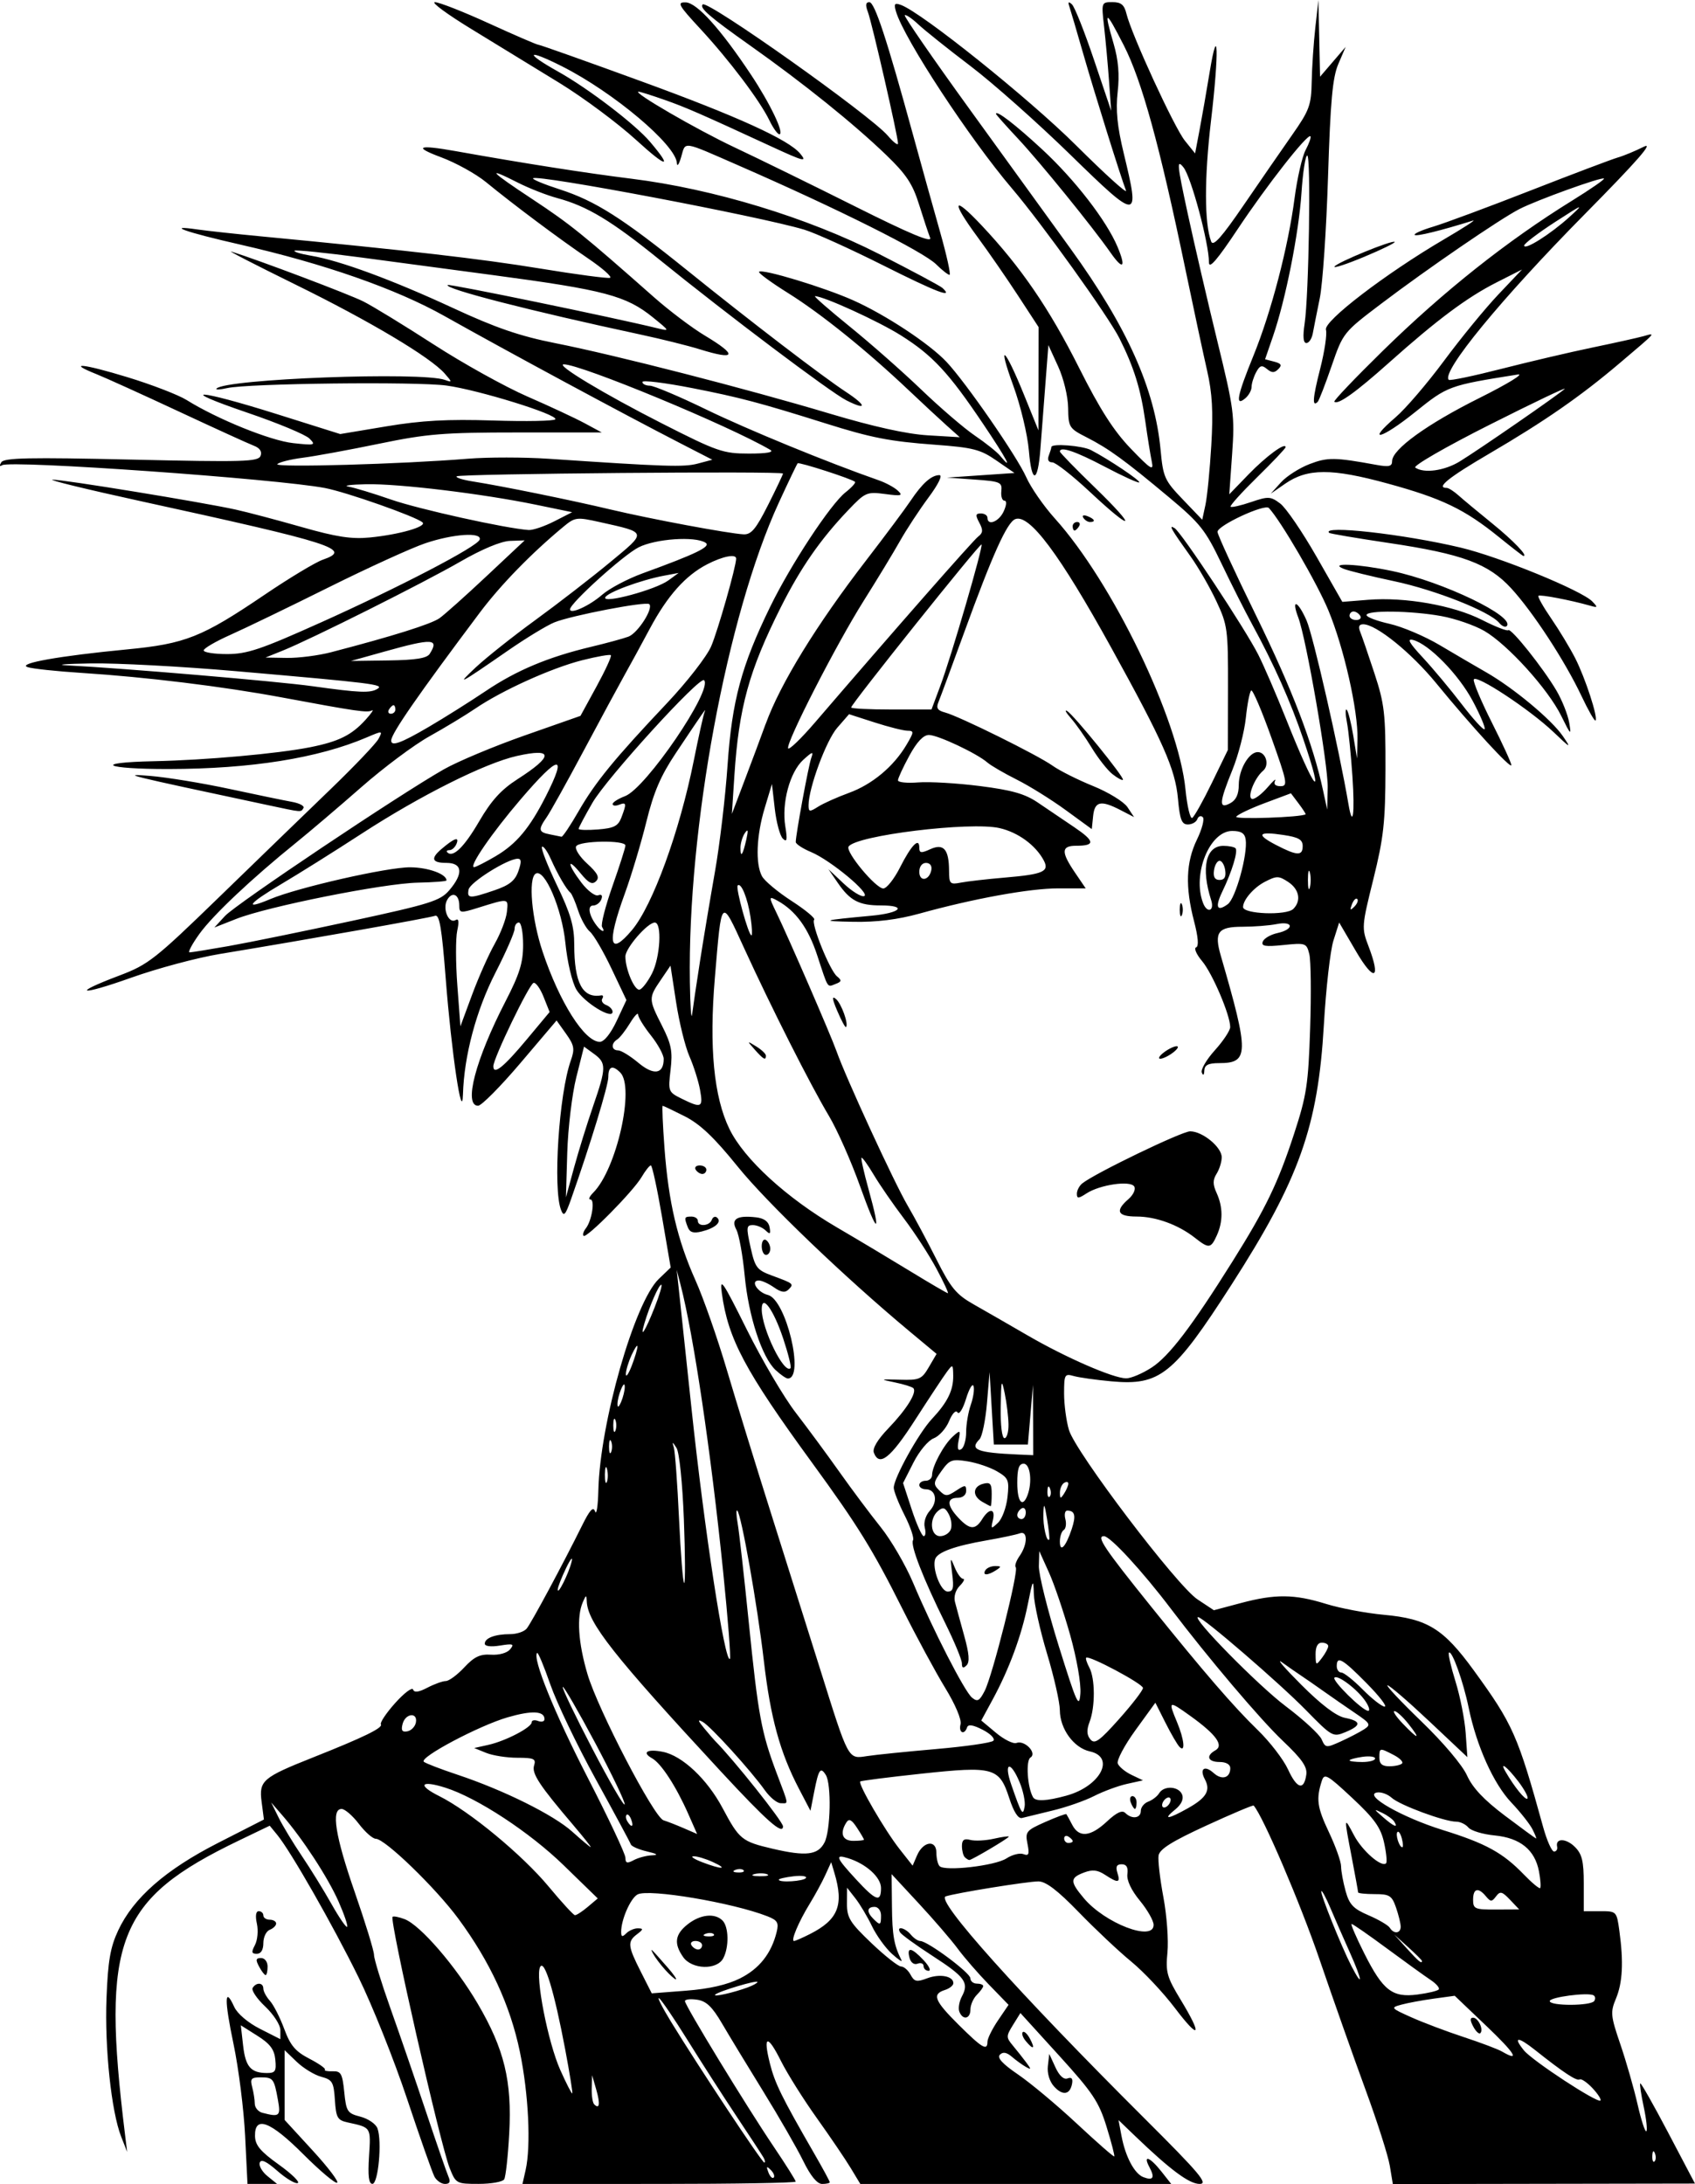 <?xml version="1.0" encoding="UTF-8" standalone="no"?>
<!-- Created with Inkscape (http://www.inkscape.org/) -->

<svg
   width="105.284mm"
   height="135.608mm"
   viewBox="0 0 105.284 135.608"
   version="1.1"
   id="svg1500"
   xml:space="preserve"
   inkscape:version="1.2 (dc2aedaf03, 2022-05-15)"
   sodipodi:docname="Anime punk woman.svg"
   xmlns:inkscape="http://www.inkscape.org/namespaces/inkscape"
   xmlns:sodipodi="http://sodipodi.sourceforge.net/DTD/sodipodi-0.dtd"
   xmlns="http://www.w3.org/2000/svg"
   xmlns:svg="http://www.w3.org/2000/svg"
   xmlns:rdf="http://www.w3.org/1999/02/22-rdf-syntax-ns#"
   xmlns:cc="http://creativecommons.org/ns#"
   xmlns:dc="http://purl.org/dc/elements/1.1/"><title
     id="title1536">Anime punk woman</title><sodipodi:namedview
     id="namedview1502"
     pagecolor="#ffffff"
     bordercolor="#666666"
     borderopacity="1.0"
     inkscape:showpageshadow="2"
     inkscape:pageopacity="0.0"
     inkscape:pagecheckerboard="0"
     inkscape:deskcolor="#d1d1d1"
     inkscape:document-units="mm"
     showgrid="false"
     inkscape:zoom="0.56036089"
     inkscape:cx="513.06222"
     inkscape:cy="455.06388"
     inkscape:window-width="1536"
     inkscape:window-height="793"
     inkscape:window-x="-8"
     inkscape:window-y="-8"
     inkscape:window-maximized="1"
     inkscape:current-layer="layer1" /><defs
     id="defs1497" /><g
     inkscape:label="Lager 1"
     inkscape:groupmode="layer"
     id="layer1"
     transform="translate(24.104,-64.813)"><path
       style="fill:#000000;stroke-width:0.265"
       d="m -8.878,197.435 c -0.081,-1.637 -0.405,-4.207 -0.721,-5.71 -0.578,-2.753 -0.562,-3.632 0.043,-2.305 0.193,0.423 0.849,0.982 1.597,1.362 l 1.27,0.644 v -0.569 c 0,-0.313 -0.424,-0.969 -0.943,-1.458 -0.519,-0.489 -0.869,-1.009 -0.778,-1.156 0.226,-0.365 0.663,-0.336 0.663,0.043 0,0.17 0.185,0.514 0.411,0.764 0.226,0.25 0.625,1.033 0.887,1.741 0.381,1.03 0.692,1.398 1.562,1.848 0.597,0.309 1.032,0.616 0.966,0.682 -0.066,0.066 0.147,0.111 0.474,0.099 0.522,-0.018 0.61,0.139 0.726,1.287 0.123,1.217 0.193,1.323 1.005,1.532 0.48,0.124 0.956,0.45 1.058,0.725 0.294,0.791 0.052,3.447 -0.314,3.447 -0.227,0 -0.287,-0.493 -0.209,-1.716 0.116,-1.82 0.142,-1.779 -1.327,-2.099 -0.635,-0.139 -0.722,-0.292 -0.794,-1.393 -0.073,-1.114 -0.157,-1.258 -0.847,-1.441 -0.421,-0.112 -1.106,-0.529 -1.521,-0.927 l -0.755,-0.724 v 2.165 2.165 l 1.752,1.909 c 0.963,1.05 1.641,1.946 1.506,1.991 -0.135,0.045 -1.081,-0.754 -2.103,-1.775 -2.048,-2.048 -3.016,-2.413 -2.994,-1.13 0.01,0.573 0.324,0.951 1.478,1.778 0.806,0.578 1.334,1.094 1.174,1.148 -0.161,0.053 -0.731,-0.288 -1.267,-0.759 -0.677,-0.594 -1.011,-0.749 -1.091,-0.506 -0.064,0.192 0.152,0.567 0.479,0.832 l 0.596,0.483 h -0.918 -0.918 z m 2.035,-2.249 c -0.238,-1.317 -0.294,-1.389 -1.082,-1.389 -0.573,0 -0.652,0.091 -0.517,0.595 0.088,0.327 0.161,0.795 0.163,1.039 0.002,0.244 0.212,0.498 0.467,0.565 1.076,0.281 1.154,0.215 0.969,-0.81 z m -0.159,-2.487 c -0.063,-0.637 -0.326,-0.987 -1.113,-1.483 l -1.03,-0.65 0.141,1.251 c 0.149,1.324 0.477,1.704 1.472,1.711 0.528,0.003 0.601,-0.11 0.529,-0.829 z m 9.878,7.249 c -0.134,-0.255 -0.899,-2.428 -1.699,-4.829 -0.8,-2.401 -2.157,-5.794 -3.015,-7.541 -1.59,-3.235 -4.194,-7.797 -5.042,-8.833 l -0.47,-0.573 -1.916,0.921 c -7.583,3.647 -8.558,6.163 -7.073,18.247 l 0.133,1.085 -0.372,-0.947 c -0.61,-1.555 -1.029,-5.509 -0.91,-8.595 0.089,-2.309 0.235,-3.157 0.723,-4.203 0.945,-2.024 2.94,-3.773 6.202,-5.437 l 2.852,-1.455 -0.143,-1.1 c -0.17,-1.314 0.056,-1.509 3.201,-2.758 3.145,-1.249 4.343,-1.833 4.208,-2.05 -0.067,-0.109 0.333,-0.706 0.89,-1.327 0.557,-0.621 1.056,-0.997 1.111,-0.834 0.068,0.203 0.346,0.166 0.887,-0.116 0.434,-0.226 0.949,-0.412 1.145,-0.413 0.196,-8e-4 0.713,-0.382 1.147,-0.848 0.616,-0.66 0.981,-0.833 1.656,-0.788 0.502,0.034 1.002,-0.105 1.189,-0.331 0.277,-0.334 0.189,-0.368 -0.624,-0.236 -0.57,0.092 -0.948,0.046 -0.948,-0.117 0,-0.35 0.644,-0.592 1.577,-0.592 0.407,0 0.868,-0.154 1.025,-0.343 0.29,-0.349 2.253,-4.002 3.441,-6.401 0.485,-0.979 0.694,-1.204 0.811,-0.871 0.087,0.247 0.177,-0.35 0.201,-1.326 0.102,-4.176 2.247,-11.67 3.753,-13.113 l 0.74,-0.709 -0.543,-3.171 c -0.298,-1.744 -0.609,-3.171 -0.69,-3.171 -0.081,0 -0.342,0.329 -0.579,0.732 -0.527,0.892 -3.42,3.82 -3.598,3.642 -0.07,-0.07 -0.008,-0.28 0.139,-0.465 0.373,-0.471 0.581,-1.792 0.282,-1.792 -0.136,0 -0.056,-0.191 0.178,-0.424 1.451,-1.451 2.596,-6.542 1.677,-7.46 -0.481,-0.481 -0.741,-0.383 -0.74,0.278 8e-4,0.525 -1.111,4.169 -2.318,7.596 -0.348,0.988 -0.449,1.096 -0.618,0.661 -0.516,-1.32 -0.131,-7.207 0.607,-9.283 0.254,-0.714 0.213,-0.941 -0.295,-1.655 l -0.59,-0.828 -2.248,2.647 c -1.237,1.456 -2.419,2.647 -2.627,2.647 -0.916,0 -0.163,-2.868 1.703,-6.482 0.872,-1.69 1.093,-2.397 1.093,-3.506 3.1e-4,-0.764 -0.118,-1.389 -0.264,-1.389 -0.146,0 -0.265,0.178 -0.265,0.397 0,0.218 -0.537,1.446 -1.194,2.729 -1.191,2.327 -1.944,5.149 -2.013,7.547 -0.053,1.845 -0.714,-2.592 -1.07,-7.178 -0.245,-3.16 -0.39,-4.016 -0.665,-3.911 -0.332,0.127 -7.79,1.45 -13.36,2.368 -1.407,0.232 -3.881,0.894 -5.498,1.47 -3.214,1.146 -3.832,1.035 -0.739,-0.133 1.784,-0.674 2.21,-1.009 6.17,-4.851 2.339,-2.27 5.464,-5.295 6.944,-6.721 1.48,-1.427 2.817,-2.83 2.971,-3.118 0.274,-0.513 0.258,-0.515 -0.726,-0.094 -3.021,1.291 -7.193,1.957 -12.302,1.965 -4.008,0.006 -4.794,-0.405 -0.928,-0.485 3.215,-0.067 7.69,-0.467 9.71,-0.868 1.775,-0.353 2.575,-0.749 3.44,-1.702 0.364,-0.401 0.542,-0.664 0.397,-0.583 -0.282,0.155 -0.931,0.061 -5.629,-0.814 -3.617,-0.674 -8.442,-1.264 -12.363,-1.513 -1.601,-0.102 -3.133,-0.266 -3.406,-0.366 -0.625,-0.229 1.998,-0.694 6.184,-1.096 3.63,-0.349 4.648,-0.753 8.549,-3.394 1.533,-1.038 3.158,-2.016 3.613,-2.175 1.857,-0.647 0.757,-1 -11.368,-3.649 -3.274,-0.715 -5.713,-1.31 -5.419,-1.321 0.591,-0.023 9.281,1.396 11.372,1.856 0.728,0.16 2.573,0.648 4.101,1.084 2.158,0.616 3.103,0.761 4.233,0.65 1.831,-0.179 3.575,-0.68 3.273,-0.941 -0.421,-0.363 -4.709,-1.872 -6.051,-2.13 -2.986,-0.573 -19.528,-1.743 -20.054,-1.418 -0.165,0.102 -0.186,0.032 -0.055,-0.181 0.173,-0.28 1.73,-0.312 8.08,-0.167 6.983,0.16 7.883,0.134 8.024,-0.232 0.104,-0.27 -0.045,-0.489 -0.432,-0.636 -0.325,-0.124 -2.418,-1.078 -4.652,-2.121 -2.234,-1.043 -4.531,-2.084 -5.104,-2.314 -1.907,-0.763 -0.848,-0.659 1.928,0.189 1.507,0.46 3.156,1.097 3.666,1.414 1.917,1.194 5.201,2.523 6.615,2.677 1.358,0.148 1.426,0.129 1.017,-0.283 -0.241,-0.243 -1.967,-0.963 -3.836,-1.599 -4.537,-1.546 -3.17,-1.486 1.806,0.079 l 3.94,1.24 2.88,-0.48 c 2.183,-0.364 3.785,-0.452 6.62,-0.361 2.057,0.066 3.795,0.032 3.861,-0.076 0.179,-0.289 -4.776,-1.824 -6.763,-2.095 -1.88,-0.256 -12.349,-0.134 -13.626,0.159 -0.437,0.1 -0.731,0.113 -0.654,0.028 0.547,-0.602 12.751,-1.061 14.194,-0.534 0.453,0.166 0.452,0.141 -0.023,-0.4 -0.891,-1.014 -4.653,-3.256 -9.282,-5.529 -2.475,-1.216 -4.262,-2.136 -3.971,-2.044 1.755,0.552 7.312,2.652 8.202,3.099 0.582,0.292 2.547,1.494 4.366,2.669 1.819,1.176 4.438,2.63 5.821,3.233 1.382,0.602 2.988,1.351 3.568,1.664 l 1.054,0.569 H 8.054 c -4.613,0 -5.621,0.082 -8.595,0.696 -1.853,0.383 -3.99,0.776 -4.749,0.873 -0.759,0.097 -1.473,0.276 -1.587,0.397 -0.212,0.225 7.757,-5.3e-4 11.831,-0.335 1.237,-0.101 3.499,-0.1 5.027,0.003 7.243,0.489 8.396,0.527 9.247,0.301 l 0.913,-0.242 -1.971,-1.014 c -3.643,-1.875 -10.78,-5.723 -14.671,-7.91 -2.996,-1.684 -7.481,-3.253 -12.683,-4.435 -3.386,-0.77 -4.71,-1.237 -2.663,-0.94 0.582,0.084 2.368,0.279 3.969,0.431 9.079,0.867 13.663,1.395 17.31,1.994 2.244,0.369 4.204,0.629 4.355,0.579 0.151,-0.05 -0.461,-0.591 -1.359,-1.201 -1.804,-1.225 -4.613,-3.324 -6.352,-4.747 -0.62,-0.507 -1.87,-1.198 -2.778,-1.536 -1.766,-0.656 -1.436,-0.799 0.885,-0.385 4.259,0.761 8.131,1.368 10.959,1.719 5.062,0.629 10.897,2.403 15.345,4.666 2.037,1.037 3.815,1.988 3.951,2.115 0.73,0.681 -0.363,0.264 -3.687,-1.405 -2.037,-1.023 -4.244,-2.021 -4.904,-2.218 -2.804,-0.836 -16.585,-3.445 -16.841,-3.188 -0.064,0.064 0.682,0.373 1.657,0.688 2.213,0.715 3.888,1.779 7.917,5.028 3.932,3.171 8.364,6.564 9.861,7.548 1.306,0.858 1.317,1.179 0.019,0.519 -0.99,-0.504 -7.361,-5.298 -11.6,-8.73 -2.989,-2.419 -4.488,-3.322 -6.35,-3.824 -0.65,-0.175 -1.745,-0.604 -2.434,-0.953 -2.03,-1.029 -1.779,-0.74 0.886,1.019 2.348,1.55 3.145,2.193 7.556,6.089 0.949,0.839 2.367,1.908 3.151,2.377 2.073,1.24 1.953,1.561 -0.319,0.854 -0.714,-0.222 -2.37,-0.634 -3.68,-0.915 -6.83,-1.466 -12.197,-2.844 -11.967,-3.074 0.088,-0.088 10.232,2.003 13.025,2.685 0.785,0.192 0.782,0.185 -0.265,-0.665 -1.671,-1.356 -3.001,-1.709 -9.922,-2.632 -2.256,-0.301 -5.931,-0.792 -8.167,-1.091 -2.237,-0.299 -4.12,-0.491 -4.185,-0.426 -0.065,0.065 0.395,0.204 1.024,0.309 1.782,0.297 5.057,1.504 8.837,3.256 2.653,1.229 4.136,1.738 6.35,2.177 3.754,0.744 11.858,2.824 17.044,4.375 2.703,0.808 4.777,1.267 6.085,1.345 l 1.984,0.119 -0.794,-0.709 c -0.437,-0.39 -1.508,-1.385 -2.381,-2.211 -2.617,-2.476 -5.44,-4.75 -7.485,-6.028 -1.061,-0.663 -1.875,-1.259 -1.81,-1.325 0.201,-0.201 4.068,0.972 5.866,1.779 2.015,0.904 4.715,2.686 5.776,3.812 1.203,1.276 4.387,5.879 4.954,7.159 0.283,0.64 1.085,1.796 1.781,2.569 3.586,3.979 7.68,12.465 8.111,16.815 0.105,1.055 0.294,1.853 0.422,1.774 0.127,-0.079 0.677,-1.06 1.222,-2.182 l 0.991,-2.039 0.008,-3.836 c 0.008,-3.645 -0.028,-3.914 -0.723,-5.397 -0.402,-0.858 -1.123,-2.108 -1.601,-2.778 -1.229,-1.719 -1.389,-2.002 -0.992,-1.757 0.424,0.262 4.377,6.24 5.198,7.86 0.344,0.679 1.113,2.458 1.709,3.953 1.827,4.586 2.459,5.331 1.083,1.278 -0.788,-2.322 -1.823,-4.642 -3.179,-7.127 -0.437,-0.8 -1.292,-2.496 -1.901,-3.769 -0.994,-2.078 -1.326,-2.497 -3.257,-4.111 -2.768,-2.314 -3.747,-3.025 -5.127,-3.728 -1.079,-0.549 -1.125,-0.624 -1.141,-1.824 -0.009,-0.71 -0.278,-1.824 -0.621,-2.574 l -0.605,-1.323 -0.194,2.514 c -0.106,1.382 -0.243,3.162 -0.304,3.955 -0.162,2.115 -0.54,2.163 -0.713,0.092 -0.084,-0.997 -0.515,-2.799 -0.967,-4.036 -1.026,-2.813 -0.537,-2.401 0.663,0.557 l 0.897,2.211 0.004,-3.207 0.004,-3.207 -1.275,-1.952 c -0.701,-1.074 -1.832,-2.709 -2.514,-3.635 -1.67,-2.268 -1.549,-2.636 0.242,-0.736 2.454,2.604 4.208,5.165 6.06,8.848 1.302,2.59 2.152,3.918 3.219,5.027 1.237,1.286 1.428,1.406 1.303,0.817 -0.081,-0.38 -0.264,-1.513 -0.406,-2.52 -0.284,-2.004 -0.71,-3.368 -1.606,-5.15 -0.69,-1.372 -4.818,-7.127 -6.664,-9.292 -2.633,-3.087 -6.706,-9.292 -7.212,-10.987 -0.147,-0.494 -0.096,-0.565 0.303,-0.421 1.284,0.462 7.959,5.812 10.89,8.728 1.796,1.787 3.187,3.045 3.09,2.795 -0.334,-0.863 -1.946,-6.019 -2.665,-8.524 -0.397,-1.382 -0.782,-2.692 -0.856,-2.91 -0.096,-0.283 -0.049,-0.319 0.165,-0.123 0.165,0.15 0.78,1.698 1.367,3.44 l 1.068,3.166 -0.133,-1.852 c -0.073,-1.019 -0.212,-2.537 -0.307,-3.373 -0.172,-1.509 -0.168,-1.521 0.52,-1.521 0.537,0 0.734,0.164 0.871,0.728 0.316,1.296 2.967,7.054 3.624,7.871 l 0.638,0.794 0.277,-1.455 c 0.152,-0.8 0.433,-2.408 0.624,-3.572 0.537,-3.269 0.593,-1.285 0.085,3.017 -0.417,3.537 -0.412,6.375 0.013,7.483 0.125,0.325 0.65,-0.264 2.011,-2.252 1.013,-1.481 2.373,-3.449 3.022,-4.375 1.069,-1.525 1.183,-1.836 1.211,-3.307 0.017,-0.893 0.118,-2.398 0.224,-3.344 l 0.193,-1.72 0.051,2.381 0.051,2.381 0.795,-0.926 0.795,-0.926 -0.454,1.058 c -0.36,0.84 -0.492,2.286 -0.641,7.011 -0.103,3.274 -0.334,6.668 -0.513,7.541 -0.179,0.873 -0.374,1.855 -0.434,2.183 -0.06,0.327 -0.239,0.595 -0.398,0.595 -0.194,0 -0.23,-0.399 -0.109,-1.205 0.266,-1.771 0.4,-10.437 0.162,-10.437 -0.112,0 -0.273,1.042 -0.357,2.315 -0.166,2.506 -0.983,6.621 -1.769,8.906 l -0.492,1.429 0.568,0.149 c 0.439,0.115 0.497,0.22 0.253,0.463 -0.244,0.244 -0.403,0.242 -0.705,-0.008 -0.317,-0.263 -0.443,-0.224 -0.673,0.205 -0.156,0.291 -0.283,0.701 -0.283,0.911 0,0.21 -0.179,0.53 -0.397,0.711 -0.636,0.528 -0.504,-0.153 0.515,-2.655 1.105,-2.714 2.157,-6.741 2.554,-9.78 0.162,-1.237 0.472,-2.585 0.689,-2.995 0.217,-0.41 0.35,-0.79 0.296,-0.845 -0.181,-0.181 -2.708,3.041 -4.517,5.761 -1.279,1.922 -1.786,2.51 -1.786,2.069 0,-1.191 -1.106,-5.313 -1.585,-5.904 -0.428,-0.528 -0.398,-0.201 0.259,2.841 0.409,1.891 1.238,5.463 1.843,7.937 1.035,4.232 1.09,4.647 0.923,7.011 l -0.178,2.514 1.193,-1.233 c 1.093,-1.129 2.306,-2.021 2.306,-1.694 0,0.074 -0.793,0.912 -1.763,1.863 -0.97,0.951 -1.714,1.776 -1.654,1.835 0.06,0.058 0.632,-0.071 1.272,-0.289 1.075,-0.365 1.212,-0.358 1.81,0.091 0.356,0.267 1.37,1.751 2.253,3.296 l 1.605,2.81 1.611,-0.129 c 2.286,-0.183 5.291,0.348 7.064,1.249 0.828,0.421 1.563,0.708 1.633,0.639 0.164,-0.164 2.173,2.356 2.993,3.752 0.348,0.592 0.703,1.485 0.79,1.984 0.144,0.83 0.102,0.794 -0.493,-0.415 -0.816,-1.66 -3.331,-4.436 -4.778,-5.275 -0.604,-0.35 -1.805,-0.765 -2.669,-0.922 -1.867,-0.339 -4.648,-0.376 -4.648,-0.062 0,0.122 0.642,0.366 1.427,0.542 0.785,0.176 2.184,0.768 3.109,1.317 0.925,0.549 2.231,1.312 2.901,1.696 1.696,0.971 4.055,2.935 4.758,3.961 0.54,0.788 0.491,0.766 -0.577,-0.25 -1.478,-1.406 -4.838,-3.62 -4.956,-3.265 -0.049,0.147 0.456,1.349 1.122,2.67 0.666,1.321 1.212,2.51 1.212,2.642 0,0.293 -2.46,-2.386 -4.668,-5.083 -1.559,-1.905 -3.734,-3.66 -4.534,-3.66 -0.258,0 -0.319,0.149 -0.19,0.463 0.105,0.255 0.504,1.416 0.886,2.58 0.625,1.901 0.695,2.507 0.687,5.953 -0.008,3.299 -0.114,4.257 -0.754,6.834 -0.726,2.925 -0.734,3.025 -0.299,4.163 0.792,2.073 0.354,2.248 -0.779,0.311 l -1.045,-1.786 -0.357,1.126 c -0.196,0.619 -0.463,2.972 -0.593,5.227 -0.365,6.32 -1.525,9.584 -5.74,16.14 -3.603,5.604 -4.436,6.273 -7.466,5.995 -0.957,-0.088 -2.007,-0.236 -2.335,-0.33 -0.558,-0.16 -0.595,-0.091 -0.595,1.087 0,0.691 0.136,1.711 0.303,2.267 0.415,1.386 6.704,9.669 7.985,10.517 l 1.016,0.672 1.675,-0.446 c 2.142,-0.571 3.321,-0.559 5.293,0.053 0.873,0.271 2.487,0.575 3.585,0.676 2.719,0.249 3.704,0.857 5.593,3.455 2.43,3.342 2.729,4.015 4.306,9.723 0.231,0.837 0.536,1.521 0.678,1.521 0.141,0 0.227,-0.134 0.191,-0.298 -0.121,-0.546 0.555,-0.536 1.108,0.017 0.439,0.439 0.546,0.881 0.546,2.265 v 1.72 h 1.022 c 1.016,0 1.023,0.008 1.191,1.228 0.265,1.931 0.2,3.212 -0.214,4.202 -0.352,0.843 -0.331,1.064 0.274,2.836 0.361,1.057 0.842,2.733 1.069,3.726 0.227,0.993 0.473,1.745 0.546,1.672 0.073,-0.073 -5.3e-4,-0.754 -0.163,-1.512 -0.163,-0.759 -0.259,-1.416 -0.215,-1.461 0.044,-0.045 0.827,1.337 1.739,3.07 l 1.658,3.151 -9.383,0.016 -9.383,0.016 -0.187,-1.129 c -0.103,-0.621 -0.777,-2.736 -1.499,-4.701 -0.722,-1.965 -2.012,-5.616 -2.867,-8.115 -1.202,-3.514 -3.51,-8.903 -4.092,-9.557 -0.038,-0.043 -1.364,0.518 -2.946,1.245 -2.129,0.978 -2.899,1.462 -2.961,1.858 -0.046,0.295 0.089,1.461 0.301,2.592 0.212,1.13 0.324,2.671 0.251,3.424 -0.12,1.227 -0.035,1.531 0.824,2.945 1.375,2.264 1.18,2.541 -0.359,0.509 -0.724,-0.956 -1.944,-2.254 -2.712,-2.884 -0.768,-0.63 -2.233,-2.008 -3.256,-3.063 -1.322,-1.363 -2.049,-1.918 -2.514,-1.917 -0.686,7.9e-4 -5.168,0.726 -5.759,0.931 -0.642,0.223 4.496,5.958 12.357,13.791 3.43,3.418 3.971,4.062 3.416,4.062 -0.643,0 -1.818,-0.872 -4.006,-2.974 l -1.03,-0.99 0.184,0.981 c 0.241,1.287 0.804,2.349 1.357,2.561 0.61,0.234 0.731,0.04 0.381,-0.613 -0.431,-0.805 0.021,-0.647 0.736,0.257 l 0.615,0.779 h -9.656 -9.656 l -0.599,-0.992 c -0.329,-0.546 -1.279,-1.945 -2.11,-3.109 -0.831,-1.164 -1.829,-2.754 -2.219,-3.532 -0.839,-1.677 -1.129,-1.614 -0.688,0.148 0.308,1.23 0.726,2.08 2.751,5.592 0.533,0.923 0.968,1.727 0.968,1.786 0,0.059 -0.213,0.107 -0.474,0.107 -0.311,0 -0.716,-0.493 -1.175,-1.429 -0.385,-0.786 -1.499,-2.721 -2.473,-4.299 -0.975,-1.579 -2.132,-3.485 -2.571,-4.236 -0.611,-1.044 -0.976,-1.391 -1.55,-1.476 -0.413,-0.061 -0.752,-0.021 -0.752,0.088 0,0.269 3.801,6.501 5.505,9.026 0.756,1.12 1.375,2.102 1.375,2.181 0,0.079 -3.819,0.144 -8.488,0.144 H 8.349 l 0.195,-0.86 c 0.341,-1.502 0.183,-4.745 -0.357,-7.349 -0.599,-2.883 -1.85,-5.588 -3.82,-8.26 -1.412,-1.915 -4.562,-4.962 -5.129,-4.962 -0.19,0 -0.663,-0.417 -1.051,-0.926 -0.388,-0.509 -0.871,-0.926 -1.072,-0.926 -0.664,0 -0.399,1.671 0.822,5.183 0.653,1.879 1.189,3.625 1.191,3.88 0.002,0.255 0.459,1.744 1.016,3.307 0.557,1.564 1.55,4.45 2.207,6.415 0.657,1.965 1.285,3.78 1.397,4.035 0.145,0.331 0.084,0.463 -0.213,0.463 -0.229,0 -0.526,-0.208 -0.66,-0.463 z m 20.896,-0.401 c -0.261,-0.259 -0.292,-0.229 -0.148,0.148 0.099,0.261 0.247,0.408 0.329,0.326 0.082,-0.082 1.7e-4,-0.295 -0.181,-0.474 z m -0.461,-0.789 c -0.107,-0.182 -0.868,-1.343 -1.691,-2.58 -0.823,-1.237 -2.181,-3.35 -3.018,-4.695 -0.837,-1.345 -1.633,-2.514 -1.767,-2.597 -0.135,-0.083 0.203,0.58 0.75,1.474 1.719,2.807 5.644,8.729 5.785,8.729 0.075,0 0.048,-0.149 -0.059,-0.331 z m 55.378,-0.248 c -0.085,-0.211 -0.147,-0.148 -0.16,0.16 -0.011,0.279 0.051,0.435 0.139,0.347 0.088,-0.088 0.097,-0.316 0.021,-0.507 z m -34.059,-1.647 c -0.479,-1.549 -0.856,-2.115 -2.95,-4.418 l -2.402,-2.641 -0.46,0.74 c -0.43,0.692 -0.431,0.774 -0.018,1.269 0.243,0.291 0.615,0.76 0.827,1.043 0.338,0.453 0.337,0.487 -0.013,0.29 -0.218,-0.123 -0.608,-0.405 -0.866,-0.627 -0.324,-0.279 -0.554,-0.318 -0.744,-0.129 -0.19,0.19 0.159,0.57 1.131,1.232 0.773,0.527 2.417,1.901 3.654,3.055 1.237,1.154 2.28,2.067 2.319,2.03 0.038,-0.037 -0.177,-0.867 -0.479,-1.844 z m -3.268,-2.507 c -0.276,-0.305 -0.429,-0.816 -0.378,-1.263 l 0.086,-0.751 0.383,0.832 c 0.242,0.527 0.519,0.779 0.754,0.689 0.251,-0.096 0.341,0.013 0.279,0.337 -0.133,0.686 -0.588,0.75 -1.124,0.157 z m -1.752,-2.814 c -0.184,-0.222 -0.268,-0.47 -0.186,-0.552 0.082,-0.082 0.281,0.1 0.444,0.403 0.347,0.648 0.218,0.722 -0.258,0.149 z m -26.679,3.012 -0.256,-0.889 -0.024,0.816 c -0.013,0.449 0.056,0.895 0.153,0.992 0.333,0.333 0.383,-0.031 0.127,-0.919 z m 61.88,-0.088 c -0.337,-0.359 -0.695,-0.601 -0.796,-0.539 -0.185,0.115 -1.004,-0.425 -2.76,-1.82 -1.078,-0.857 -1.404,-0.851 -0.704,0.013 0.522,0.644 4.573,3.299 4.755,3.116 0.065,-0.065 -0.158,-0.411 -0.495,-0.77 z m -63.805,-2.388 c -0.682,-3.615 -1.29,-5.622 -1.557,-5.141 -0.321,0.578 0.481,4.686 1.249,6.404 0.376,0.84 0.711,1.495 0.745,1.455 0.034,-0.039 -0.163,-1.262 -0.437,-2.717 z m 57.208,-1.478 -1.959,-1.868 -1.297,0.178 c -0.713,0.098 -1.618,0.265 -2.009,0.372 -0.691,0.187 -0.673,0.211 0.61,0.786 0.728,0.326 2.19,0.878 3.25,1.227 1.06,0.349 2.132,0.753 2.381,0.898 1.162,0.677 0.819,0.117 -0.976,-1.594 z m -0.807,0.045 c -0.205,-0.383 -0.209,-0.552 -0.013,-0.552 0.321,0 0.67,0.742 0.452,0.96 -0.079,0.079 -0.276,-0.105 -0.439,-0.408 z m -30.175,0.94 c 0,-0.198 0.295,-0.794 0.655,-1.325 l 0.655,-0.965 -1.218,-1.255 c -0.67,-0.69 -1.54,-1.692 -1.935,-2.227 -0.394,-0.535 -1.48,-1.796 -2.414,-2.803 l -1.697,-1.83 0.021,2.009 c 0.018,1.793 0.13,2.421 0.592,3.332 0.074,0.146 -0.195,-0.033 -0.597,-0.397 -0.402,-0.364 -0.959,-1.138 -1.239,-1.72 -0.279,-0.582 -0.741,-1.356 -1.026,-1.72 l -0.518,-0.661 -0.006,0.993 c -0.005,0.867 0.186,1.176 1.515,2.442 0.837,0.797 1.666,1.452 1.843,1.455 0.177,0.003 0.444,0.234 0.593,0.513 0.232,0.434 0.381,0.466 1.029,0.221 0.786,-0.297 1.629,-0.139 1.629,0.304 0,0.14 -0.238,0.331 -0.529,0.423 -0.811,0.257 -0.65,0.664 0.86,2.163 1.459,1.449 1.786,1.641 1.786,1.049 z m -1.748,-1.868 c -0.079,-0.207 -0.007,-0.633 0.161,-0.947 0.455,-0.851 0.197,-1.206 -1.831,-2.518 -1.016,-0.657 -1.92,-1.312 -2.008,-1.455 -0.257,-0.415 0.301,-0.3 0.664,0.137 0.181,0.218 0.444,0.397 0.584,0.397 0.455,0 3.114,1.975 3.117,2.315 0.002,0.182 0.182,0.331 0.4,0.331 0.218,0 0.397,0.068 0.397,0.151 0,0.083 -0.179,0.33 -0.397,0.548 -0.218,0.218 -0.397,0.626 -0.397,0.907 0,0.593 -0.478,0.686 -0.69,0.134 z m -2.22,-2.827 c 0,-0.161 -0.167,-0.229 -0.371,-0.151 -0.22,0.085 -0.425,-0.065 -0.504,-0.369 -0.182,-0.695 0.131,-0.642 0.875,0.151 0.342,0.364 0.482,0.661 0.311,0.661 -0.171,0 -0.311,-0.132 -0.311,-0.293 z m 41.661,2.163 c 0.084,-0.135 0.061,-0.294 -0.051,-0.352 -0.37,-0.193 -2.716,0.118 -2.716,0.36 0,0.316 2.571,0.308 2.767,-0.008 z m -52.575,-0.844 c 0.327,-0.121 0.595,-0.27 0.595,-0.332 0,-0.144 -2.419,0.579 -2.624,0.784 -0.171,0.171 1.115,-0.115 2.029,-0.451 z m 42.908,0.134 c 0.084,-0.088 -0.141,-0.355 -0.501,-0.594 -0.36,-0.239 -1.581,-1.119 -2.713,-1.955 -1.132,-0.837 -2.119,-1.521 -2.193,-1.521 -0.074,0 0.281,0.825 0.789,1.833 1.159,2.302 1.741,2.751 3.296,2.55 0.643,-0.083 1.239,-0.224 1.323,-0.312 z m -43.392,-0.693 c 1.192,-0.594 1.944,-1.546 2.271,-2.875 0.143,-0.581 0.054,-0.733 -0.577,-0.98 -2.161,-0.846 -7.374,-1.722 -8.061,-1.355 -0.438,0.234 -1.02,1.559 -1.02,2.321 0,0.319 0.07,0.34 0.318,0.093 0.175,-0.175 0.502,-0.314 0.728,-0.309 0.345,0.007 0.337,0.064 -0.053,0.36 -0.613,0.465 -0.588,0.726 0.222,2.324 l 0.685,1.352 2.142,-0.165 c 1.426,-0.11 2.544,-0.366 3.346,-0.765 z m -4.655,-0.534 c -0.295,-0.327 -0.631,-0.774 -0.746,-0.992 -0.223,-0.421 -0.162,-0.363 0.909,0.86 0.351,0.4 0.578,0.728 0.505,0.728 -0.073,0 -0.373,-0.268 -0.668,-0.595 z m 1.12,-0.786 c -0.591,-0.843 -0.511,-1.412 0.285,-2.039 0.78,-0.613 1.682,-0.71 2.16,-0.231 0.39,0.39 0.413,1.655 0.044,2.346 -0.398,0.745 -1.948,0.697 -2.489,-0.076 z m 1.176,-0.735 c 0,-0.146 -0.186,-0.265 -0.412,-0.265 -0.227,0 -0.339,0.119 -0.249,0.265 0.09,0.146 0.276,0.265 0.412,0.265 0.137,0 0.249,-0.119 0.249,-0.265 z m 0.722,-0.689 c -0.088,-0.088 -0.316,-0.097 -0.507,-0.021 -0.211,0.085 -0.148,0.147 0.16,0.16 0.279,0.011 0.435,-0.051 0.347,-0.139 z m 39.519,1.152 c -0.408,-0.909 -0.956,-2.161 -1.218,-2.781 -0.262,-0.62 -0.514,-1.09 -0.56,-1.044 -0.099,0.099 1.248,3.451 1.865,4.645 0.744,1.439 0.687,0.907 -0.087,-0.82 z m 4.474,0.513 c 0,-0.045 -0.387,-0.432 -0.86,-0.86 l -0.86,-0.777 0.777,0.86 c 0.724,0.802 0.943,0.982 0.943,0.777 z m -38.021,-1.669 c 1.761,-0.892 2.123,-1.797 1.522,-3.805 l -0.198,-0.661 -0.362,0.794 c -0.199,0.437 -0.639,1.246 -0.978,1.799 -0.684,1.117 -1.184,2.302 -0.97,2.302 0.076,0 0.52,-0.193 0.986,-0.429 z m 21.352,-0.569 c 0,-0.258 -0.385,-0.936 -0.855,-1.506 -0.536,-0.65 -0.825,-1.265 -0.775,-1.648 0.055,-0.422 -0.054,-0.611 -0.354,-0.611 -0.313,0 -0.387,0.147 -0.266,0.529 0.202,0.635 0.049,0.66 -0.767,0.125 -0.467,-0.306 -0.785,-0.34 -1.314,-0.139 -0.871,0.331 -0.872,0.559 -0.002,1.593 1.316,1.564 4.332,2.717 4.332,1.656 z m 15.346,0.111 c 0,-0.197 -0.131,-0.732 -0.29,-1.191 -0.259,-0.743 -0.403,-0.833 -1.323,-0.833 -0.568,0 -1.032,-0.049 -1.032,-0.109 0,-0.06 -0.179,-1.042 -0.397,-2.183 -0.49,-2.56 -0.49,-2.559 0.149,-1.349 0.503,0.952 1.71,2.003 1.985,1.727 0.073,-0.073 0.016,-0.655 -0.126,-1.293 -0.208,-0.93 -0.599,-1.477 -1.976,-2.763 -1.554,-1.452 -1.733,-1.552 -1.89,-1.058 -0.361,1.129 -0.291,1.635 0.443,3.185 0.415,0.876 0.755,1.831 0.755,2.122 8e-4,0.291 0.128,0.983 0.282,1.538 0.231,0.834 0.479,1.094 1.425,1.499 0.629,0.27 1.224,0.619 1.321,0.777 0.248,0.402 0.675,0.357 0.675,-0.071 z m -65.979,-1.574 c -0.658,-1.487 -2.23,-3.895 -3.489,-5.344 l -0.69,-0.794 0.457,0.926 c 0.251,0.509 0.899,1.581 1.439,2.381 0.54,0.8 1.371,2.145 1.846,2.989 0.475,0.843 0.913,1.483 0.975,1.422 0.061,-0.061 -0.181,-0.772 -0.538,-1.58 z m 33.7,0.873 c 0,-0.294 -0.176,-0.529 -0.397,-0.529 -0.478,0 -0.511,0.309 -0.079,0.741 0.427,0.427 0.476,0.405 0.476,-0.212 z m -18.219,-0.527 0.625,-0.527 -2.117,-2.058 c -2.111,-2.053 -5.372,-4.192 -7.344,-4.817 -1.54,-0.488 -1.774,-0.172 -0.385,0.521 1.885,0.941 5.169,3.657 6.803,5.625 0.8,0.964 1.531,1.759 1.624,1.768 0.093,0.009 0.45,-0.222 0.794,-0.511 z m 57.288,-0.446 c -0.493,-0.519 -0.613,-0.548 -0.868,-0.209 -0.262,0.348 -0.334,0.347 -0.628,-0.006 -0.479,-0.578 -0.796,-0.492 -0.796,0.215 0,0.569 0.108,0.615 1.432,0.608 l 1.432,-0.007 -0.572,-0.602 z m -39.069,-0.729 c 0,-0.666 -0.928,-1.505 -2.051,-1.853 -0.834,-0.259 -0.752,-0.043 0.497,1.312 1.242,1.348 1.554,1.456 1.554,0.541 z m 40.87,-1.027 c -0.252,-1.342 -1.166,-2.084 -2.756,-2.237 -0.73,-0.07 -1.463,-0.291 -1.629,-0.491 -0.166,-0.2 -0.507,-0.364 -0.757,-0.364 -0.73,0 -3.502,-1.024 -4.006,-1.481 -0.254,-0.23 -0.669,-0.378 -0.922,-0.329 -0.851,0.165 1.571,1.544 4.084,2.326 2.689,0.836 3.736,1.41 5.05,2.769 0.499,0.517 0.954,0.894 1.009,0.838 0.056,-0.056 0.023,-0.52 -0.073,-1.032 z m -45.534,0.403 c 0.071,-0.115 -0.279,-0.162 -0.778,-0.103 -0.499,0.058 -0.907,0.152 -0.907,0.209 0,0.199 1.558,0.101 1.686,-0.106 z m -2.408,-0.229 c -0.179,-0.072 -0.536,-0.077 -0.794,-0.01 -0.257,0.067 -0.111,0.126 0.326,0.132 0.437,0.005 0.647,-0.05 0.468,-0.122 z m -1.466,-0.251 c -0.088,-0.088 -0.316,-0.097 -0.507,-0.021 -0.211,0.085 -0.148,0.147 0.16,0.16 0.279,0.011 0.435,-0.051 0.347,-0.139 z m -1.913,-0.511 c -0.437,-0.2 -0.972,-0.36 -1.191,-0.355 -0.218,0.004 0.02,0.169 0.529,0.365 1.208,0.465 1.683,0.458 0.661,-0.01 z m 18.242,-0.222 c 0.356,-0.233 0.832,-0.354 1.057,-0.267 0.333,0.128 0.38,0.008 0.25,-0.64 -0.149,-0.747 -0.08,-0.832 1.1,-1.354 0.693,-0.306 1.285,-0.526 1.315,-0.488 0.031,0.038 0.195,0.337 0.365,0.665 0.424,0.815 1.132,0.746 2.156,-0.21 0.6,-0.561 0.947,-0.722 1.139,-0.529 0.409,0.409 0.965,0.335 0.965,-0.129 0,-0.223 0.208,-0.482 0.463,-0.575 0.255,-0.094 0.558,-0.328 0.675,-0.521 0.298,-0.494 1.227,-0.437 1.428,0.087 0.108,0.28 -0.049,0.614 -0.434,0.926 -0.808,0.654 -0.448,0.617 0.797,-0.083 1.149,-0.646 1.418,-1.106 1.049,-1.795 -0.353,-0.66 -0.016,-0.898 0.549,-0.387 0.508,0.459 1.03,0.304 1.03,-0.306 0,-0.23 -0.262,-0.381 -0.661,-0.381 -0.735,0 -0.876,-0.383 -0.266,-0.724 0.544,-0.304 0.046,-0.988 -1.555,-2.137 -1.358,-0.974 -1.388,-0.96 -0.825,0.388 0.448,1.073 0.533,1.925 0.152,1.533 -0.134,-0.138 -0.527,-0.812 -0.871,-1.497 l -0.627,-1.245 -1.238,1.707 c -0.681,0.939 -1.175,1.87 -1.098,2.069 0.077,0.2 0.46,0.516 0.852,0.704 l 0.713,0.341 -0.996,0.221 c -0.548,0.121 -1.467,0.461 -2.042,0.754 -0.575,0.293 -1.734,0.698 -2.576,0.899 -0.841,0.201 -1.694,0.409 -1.894,0.462 -0.238,0.063 -0.514,-0.362 -0.794,-1.224 -0.622,-1.912 -0.962,-2.007 -5.457,-1.526 -2.037,0.218 -3.748,0.436 -3.802,0.485 -0.154,0.14 1.536,3.044 2.439,4.191 l 0.815,1.035 0.275,-0.638 c 0.379,-0.881 1.201,-0.994 1.201,-0.165 0,0.346 0.089,0.721 0.198,0.833 0.328,0.338 3.457,-0.024 4.153,-0.48 z m -2.588,-0.077 c -0.097,-0.097 -0.176,-0.409 -0.176,-0.692 0,-0.384 0.134,-0.481 0.523,-0.379 0.288,0.075 0.942,0.042 1.455,-0.074 0.513,-0.116 0.932,-0.175 0.932,-0.131 0,0.093 -2.293,1.452 -2.45,1.452 -0.059,0 -0.187,-0.079 -0.284,-0.176 z m 10.311,-3.395 c -0.084,-0.218 -0.037,-0.397 0.104,-0.397 0.141,0 0.256,0.179 0.256,0.397 0,0.218 -0.047,0.397 -0.104,0.397 -0.057,0 -0.173,-0.179 -0.256,-0.397 z m -29.753,3.28 c 0.44,-0.019 0.353,-0.088 -0.306,-0.243 -0.505,-0.119 -0.953,-0.315 -0.994,-0.436 -0.041,-0.121 -1.022,-1.941 -2.179,-4.044 -1.157,-2.103 -2.427,-4.752 -2.822,-5.886 -0.395,-1.134 -0.764,-2.015 -0.82,-1.959 -0.311,0.311 1.078,3.737 3.139,7.74 1.29,2.506 2.346,4.747 2.346,4.98 0,0.336 0.105,0.367 0.512,0.149 0.281,-0.151 0.787,-0.286 1.124,-0.301 z m 10.729,-0.794 c 0.382,-0.742 0.438,-3.633 0.08,-4.199 -0.33,-0.521 -0.445,-0.354 -0.719,1.044 l -0.232,1.184 -0.708,-1.354 c -1.184,-2.264 -1.777,-4.422 -2.188,-7.958 -0.401,-3.451 -1.399,-9.09 -1.65,-9.328 -0.077,-0.073 -0.067,0.284 0.023,0.794 0.09,0.509 0.399,3.263 0.688,6.119 0.587,5.803 0.782,6.858 1.732,9.383 0.784,2.082 0.755,1.872 0.252,1.872 -0.226,0 -0.667,-0.36 -0.98,-0.8 -0.88,-1.237 -3.374,-3.979 -3.861,-4.247 -0.333,-0.183 -0.311,-0.089 0.092,0.397 0.291,0.35 0.589,0.697 0.661,0.769 1.148,1.148 4.233,5.025 4.233,5.319 0,0.562 -1.008,-0.33 -3.892,-3.443 -6.64,-7.168 -8.246,-9.205 -8.298,-10.53 -0.016,-0.417 -0.046,-0.41 -0.246,0.056 -0.391,0.91 -0.286,2.517 0.292,4.469 0.655,2.212 4.137,8.898 4.725,9.074 0.224,0.067 0.784,0.285 1.245,0.485 l 0.839,0.363 -0.548,-1.242 c -0.754,-1.709 -1.684,-3.141 -2.244,-3.454 -0.67,-0.375 -0.303,-0.599 0.664,-0.405 1.207,0.241 2.752,1.694 3.707,3.488 1.044,1.959 1.194,2.081 3.116,2.53 2.067,0.483 2.813,0.394 3.215,-0.385 z m -15.582,-1.056 c -2.131,-2.5 -2.614,-3.233 -2.456,-3.729 0.131,-0.414 -0.01,-0.479 -1.039,-0.479 -0.655,0 -1.526,-0.136 -1.936,-0.302 l -0.745,-0.302 0.885,-0.198 c 1.075,-0.241 2.687,-1.082 2.687,-1.402 0,-0.128 0.179,-0.164 0.397,-0.08 0.218,0.084 0.397,0.033 0.397,-0.112 0,-0.514 -0.783,-0.553 -2.29,-0.115 -1.785,0.519 -5.519,2.5 -5.203,2.761 0.119,0.099 1.051,0.457 2.069,0.796 2.88,0.958 5.981,2.495 7.144,3.54 0.582,0.523 1.099,0.956 1.149,0.962 0.05,0.006 -0.426,-0.596 -1.058,-1.337 z m 51.445,0.809 c -0.078,-0.297 -0.2,-0.481 -0.273,-0.408 -0.143,0.143 0.11,0.948 0.298,0.948 0.064,0 0.052,-0.243 -0.025,-0.54 z m -33.411,0.067 c 0,-0.042 -0.197,-0.376 -0.438,-0.743 -0.33,-0.504 -0.492,-0.583 -0.657,-0.321 -0.424,0.669 -0.245,1.14 0.434,1.14 0.364,0 0.661,-0.034 0.661,-0.075 z m 12.965,0.091 c 0,-0.064 -0.119,-0.19 -0.265,-0.28 -0.146,-0.09 -0.265,-0.037 -0.265,0.117 0,0.154 0.119,0.28 0.265,0.28 0.146,0 0.265,-0.052 0.265,-0.117 z m 28.553,-0.743 c -0.168,-0.327 -0.757,-1.072 -1.31,-1.654 -1.1,-1.157 -2.158,-3.509 -2.648,-5.886 -0.338,-1.638 -1.042,-3.6 -1.226,-3.416 -0.062,0.062 0.123,0.871 0.411,1.797 0.288,0.926 0.571,2.361 0.629,3.187 l 0.106,1.503 -2.37,-2.231 c -1.303,-1.227 -2.469,-2.231 -2.591,-2.231 -0.122,0 0.828,1.011 2.11,2.247 1.358,1.309 2.538,2.707 2.827,3.348 0.347,0.77 1.055,1.521 2.356,2.501 1.023,0.77 1.894,1.407 1.935,1.415 0.042,0.008 -0.062,-0.253 -0.229,-0.581 z m -55.979,-0.607 c -0.086,-0.225 -0.213,-0.352 -0.283,-0.282 -0.069,0.069 -0.048,0.253 0.048,0.408 0.261,0.422 0.413,0.34 0.234,-0.126 z m 47.402,0.145 c -0.089,-0.145 -0.424,-0.39 -0.743,-0.544 -0.55,-0.266 -0.548,-0.252 0.044,0.263 0.674,0.587 0.959,0.702 0.699,0.281 z m -23.277,-2.457 c -0.568,-1.359 -0.999,-1.243 -0.52,0.14 0.643,1.855 0.725,1.992 0.835,1.381 0.053,-0.295 -0.088,-0.98 -0.315,-1.521 z m -26.357,-2.43 c -1.052,-1.972 -1.959,-3.539 -2.017,-3.481 -0.058,0.058 0.764,1.775 1.828,3.815 1.063,2.04 1.971,3.607 2.017,3.481 0.046,-0.126 -0.776,-1.843 -1.828,-3.815 z m 35.742,3.531 c 0,-0.146 -0.119,-0.191 -0.265,-0.101 -0.146,0.09 -0.265,0.283 -0.265,0.428 0,0.146 0.119,0.191 0.265,0.101 0.146,-0.09 0.265,-0.283 0.265,-0.428 z m -6.482,-0.26 c 2.114,-0.576 3.079,-2.395 1.459,-2.75 -0.995,-0.218 -1.855,-1.401 -1.859,-2.555 -0.002,-0.487 -0.359,-2.065 -0.794,-3.508 -0.435,-1.443 -0.805,-3.109 -0.822,-3.704 -0.028,-0.987 -0.061,-0.931 -0.375,0.638 -0.388,1.941 -1.156,4.018 -2.189,5.921 l -0.701,1.291 0.916,0.765 c 0.504,0.421 1.076,0.703 1.271,0.628 0.507,-0.194 1.304,0.637 0.868,0.906 -0.298,0.184 -0.191,1.848 0.159,2.462 0.157,0.276 0.824,0.246 2.066,-0.093 z m 28.069,-0.892 c -0.688,-0.903 -1.18,-1.278 -0.789,-0.603 0.554,0.959 1.237,1.8 1.361,1.676 0.077,-0.077 -0.18,-0.56 -0.571,-1.074 z m -13.161,-0.412 c 0.07,-0.482 -0.269,-0.97 -1.455,-2.096 -1.403,-1.331 -4.641,-5.151 -6.964,-8.215 -1.782,-2.35 -3.763,-4.498 -4.148,-4.498 -0.492,0 -0.006,0.727 2.922,4.366 3.283,4.08 5.139,6.229 6.63,7.673 0.751,0.728 1.597,1.827 1.88,2.444 0.554,1.207 0.989,1.332 1.135,0.326 z m 5.946,-0.693 c 0.095,-0.095 -0.137,-0.333 -0.515,-0.529 -0.882,-0.457 -0.892,-0.455 -0.892,0.172 0,0.378 0.176,0.529 0.617,0.529 0.34,0 0.695,-0.078 0.79,-0.172 z m -1.672,-0.311 c 0,-0.12 -0.357,-0.166 -0.794,-0.102 -0.437,0.064 -0.794,0.163 -0.794,0.219 0,0.056 0.357,0.102 0.794,0.102 0.437,0 0.794,-0.098 0.794,-0.219 z m -27.252,-0.589 c 1.819,-0.157 3.41,-0.387 3.536,-0.511 0.127,-0.125 -0.162,-0.427 -0.65,-0.679 -0.602,-0.311 -0.91,-0.36 -0.978,-0.155 -0.169,0.507 -0.544,0.331 -0.407,-0.191 0.075,-0.287 -0.32,-1.223 -0.952,-2.256 -0.594,-0.971 -1.793,-3.187 -2.664,-4.924 -1.838,-3.666 -2.762,-5.159 -5.617,-9.074 -4.157,-5.702 -5.205,-7.671 -5.593,-10.506 -0.143,-1.048 0.043,-0.778 1.549,2.249 0.941,1.892 2.308,4.213 3.037,5.159 0.729,0.946 1.952,2.604 2.718,3.685 0.765,1.081 1.919,2.623 2.564,3.428 0.645,0.805 1.551,2.361 2.014,3.459 1.236,2.929 3.189,6.737 3.653,7.122 0.34,0.282 0.465,0.217 0.789,-0.411 0.489,-0.946 2.133,-7.478 1.932,-7.678 -0.082,-0.082 0.025,-0.399 0.238,-0.703 0.509,-0.727 0.513,-1.599 0.007,-1.405 -0.209,0.08 -1.132,0.276 -2.051,0.436 -1.971,0.342 -3.045,0.729 -3.197,1.153 -0.209,0.584 0.342,2.026 0.774,2.026 0.344,0 0.396,-0.21 0.278,-1.124 -0.131,-1.019 -0.117,-1.056 0.15,-0.397 0.162,0.4 0.399,0.728 0.527,0.728 0.128,0 0.035,0.197 -0.206,0.439 -0.258,0.258 -0.38,0.667 -0.297,0.992 0.078,0.304 0.337,1.252 0.574,2.105 0.311,1.115 0.352,1.633 0.145,1.839 -0.206,0.206 -0.287,0.172 -0.287,-0.121 0,-0.224 -0.466,-1.349 -1.036,-2.5 -1.366,-2.759 -2.181,-4.853 -2.001,-5.145 0.08,-0.129 -0.156,-0.831 -0.525,-1.559 -0.369,-0.728 -0.671,-1.495 -0.671,-1.703 0,-0.602 1.55,-3.399 2.367,-4.269 0.975,-1.039 1.34,-1.782 1.326,-2.695 -0.011,-0.72 -0.025,-0.728 -0.404,-0.216 -0.216,0.291 -1.101,1.63 -1.968,2.977 -1.52,2.362 -2.216,2.915 -2.555,2.031 -0.103,-0.268 0.22,-0.811 0.903,-1.521 1.132,-1.176 1.794,-2.244 1.546,-2.492 -0.083,-0.083 -0.599,-0.243 -1.146,-0.356 -0.958,-0.198 -0.947,-0.204 0.318,-0.167 1.208,0.035 1.352,-0.028 1.793,-0.783 l 0.48,-0.821 -1.661,-1.383 c -4.059,-3.38 -8.879,-8 -10.7,-10.256 -1.452,-1.798 -2.326,-2.628 -3.275,-3.109 -0.712,-0.361 -1.331,-0.656 -1.377,-0.656 -0.045,0 0.005,1.18 0.112,2.622 0.249,3.353 0.799,5.702 1.923,8.21 0.493,1.1 1.372,3.608 1.952,5.572 0.581,1.965 1.847,6.072 2.814,9.128 0.967,3.056 2.3,7.283 2.962,9.393 1.805,5.756 1.739,5.634 2.931,5.452 0.548,-0.084 2.484,-0.281 4.303,-0.438 z m 3.043,-11.099 c 0.09,-0.146 0.365,-0.263 0.611,-0.261 0.386,0.003 0.393,0.04 0.051,0.261 -0.518,0.335 -0.868,0.335 -0.661,0 z m -13.024,-12.424 c -0.852,-0.793 -1.685,-3.335 -1.926,-5.873 -0.12,-1.259 -0.352,-2.541 -0.516,-2.848 -0.355,-0.663 0.03,-0.906 1.221,-0.769 0.501,0.058 0.779,0.26 0.842,0.615 0.076,0.428 0.029,0.466 -0.249,0.198 -0.189,-0.182 -0.545,-0.331 -0.791,-0.331 -0.403,0 -0.417,0.139 -0.141,1.38 0.282,1.27 0.39,1.41 1.361,1.767 1.323,0.486 1.345,0.505 0.993,0.857 -0.211,0.211 -0.458,0.174 -0.901,-0.137 -0.336,-0.235 -0.759,-0.427 -0.94,-0.427 -0.549,0 -0.087,0.735 0.565,0.899 1.13,0.284 2.299,5.187 1.237,5.187 -0.108,0 -0.447,-0.233 -0.753,-0.518 z m 0.468,-1.959 c -0.603,-1.812 -1.335,-2.811 -1.335,-1.822 0,1.214 1.391,4.055 1.789,3.656 0.064,-0.064 -0.14,-0.89 -0.454,-1.834 z m -1.335,-5.741 c 0,-0.3 0.119,-0.471 0.265,-0.381 0.146,0.09 0.265,0.335 0.265,0.545 0,0.21 -0.119,0.381 -0.265,0.381 -0.146,0 -0.265,-0.245 -0.265,-0.545 z m -4.594,-1.177 c -0.235,-0.613 -0.219,-0.659 0.229,-0.659 0.218,0 0.397,0.119 0.397,0.265 0,0.382 0.728,0.326 0.868,-0.066 0.065,-0.182 0.216,-0.239 0.335,-0.128 0.294,0.275 -0.13,0.649 -0.969,0.856 -0.508,0.125 -0.736,0.054 -0.86,-0.268 z m 0.493,-3.57 c -0.09,-0.146 0.022,-0.265 0.249,-0.265 0.227,0 0.412,0.119 0.412,0.265 0,0.146 -0.112,0.265 -0.249,0.265 -0.137,0 -0.323,-0.119 -0.412,-0.265 z m 41.502,34.756 c 0.454,-0.293 0.414,-0.369 -0.529,-1.008 -0.561,-0.38 -1.437,-0.986 -1.947,-1.348 -0.509,-0.362 -1.148,-0.805 -1.42,-0.985 -0.272,-0.18 -0.807,-0.553 -1.191,-0.829 -0.383,-0.277 0.154,0.349 1.195,1.39 1.241,1.242 2.174,1.95 2.712,2.057 1.03,0.206 1.04,0.472 0.031,0.89 -0.769,0.319 -0.83,0.285 -2.447,-1.367 -1.642,-1.677 -6.395,-5.775 -6.698,-5.775 -0.446,0 3.721,4.238 5.436,5.529 1.091,0.821 2.096,1.746 2.233,2.055 0.24,0.542 0.282,0.546 1.191,0.135 0.518,-0.235 1.163,-0.57 1.433,-0.744 z m -13.721,-2.577 c 0,-0.257 -3.353,-2.044 -3.527,-1.88 -0.048,0.045 0.041,0.323 0.198,0.617 0.361,0.675 0.369,2.432 0.016,3.362 -0.195,0.513 -0.182,0.817 0.047,1.093 0.265,0.32 0.558,0.111 1.792,-1.273 0.811,-0.91 1.475,-1.774 1.475,-1.919 z m 16.49,2.231 c -0.338,-0.429 -0.727,-0.786 -0.863,-0.794 -0.136,-0.008 0.094,0.343 0.513,0.779 0.97,1.013 1.145,1.02 0.351,0.015 z m -61.652,-0.084 c 0.127,-0.658 -0.651,-0.578 -0.825,0.085 -0.106,0.406 -0.031,0.523 0.297,0.46 0.242,-0.046 0.479,-0.292 0.528,-0.545 z m 40.638,-5.443 c -0.396,-1.407 -0.988,-3.153 -1.318,-3.881 l -0.598,-1.323 -0.026,0.926 c -0.015,0.509 0.541,2.745 1.235,4.967 1.121,3.589 1.271,3.92 1.344,2.955 0.047,-0.621 -0.225,-2.181 -0.637,-3.644 z m 18.353,4.132 c -0.483,-0.727 -1.731,-1.68 -1.934,-1.476 -0.172,0.172 1.742,2.057 2.093,2.06 0.127,0.001 0.056,-0.262 -0.159,-0.584 z m 0.06,-1.133 c -1.501,-1.52 -1.852,-1.72 -1.852,-1.058 0,0.218 0.128,0.397 0.285,0.397 0.157,0 0.757,0.476 1.333,1.058 0.576,0.582 1.188,1.058 1.359,1.058 0.171,0 -0.335,-0.655 -1.126,-1.455 z m -2.381,-2.3 c 0,-0.118 -0.179,-0.214 -0.397,-0.214 -0.259,0 -0.394,0.253 -0.388,0.728 0.008,0.697 0.025,0.706 0.397,0.214 0.214,-0.282 0.388,-0.61 0.388,-0.728 z m -37.582,-4.6 c -0.763,-7.481 -1.838,-14.72 -2.648,-17.839 l -0.241,-0.926 0.117,1.058 c 0.064,0.582 0.426,3.975 0.803,7.541 0.799,7.548 2.077,15.867 2.388,15.555 0.065,-0.065 -0.124,-2.49 -0.419,-5.389 z m -9.415,-0.641 c 0.091,-0.364 -0.064,-0.185 -0.344,0.397 -0.28,0.582 -0.513,1.177 -0.518,1.323 -0.014,0.405 0.676,-0.971 0.862,-1.72 z m 6.973,-2.633 c -0.087,-2.267 -0.282,-4.159 -0.457,-4.432 -0.259,-0.404 -0.284,-0.409 -0.167,-0.028 0.076,0.247 0.222,2.241 0.324,4.432 0.102,2.191 0.245,3.983 0.319,3.983 0.073,0 0.065,-1.78 -0.019,-3.956 z m 24.091,0.605 c 0.277,-0.832 0.2,-1.147 -0.282,-1.147 -0.138,0 -0.189,0.238 -0.113,0.529 0.076,0.291 0.03,0.596 -0.101,0.677 -0.132,0.082 -0.24,0.403 -0.24,0.715 0,0.72 0.367,0.334 0.736,-0.774 z m -1.53,-0.618 c -0.165,-0.991 -0.203,-1.05 -0.231,-0.352 -0.03,0.764 0.203,1.808 0.363,1.621 0.036,-0.043 -0.023,-0.613 -0.132,-1.268 z m -7.598,0.52 c -0.081,-0.311 0.054,-0.753 0.321,-1.048 0.515,-0.569 0.369,-1.324 -0.255,-1.324 -0.223,0 -0.405,-0.119 -0.405,-0.265 0,-0.146 0.179,-0.265 0.397,-0.265 0.218,0 0.397,-0.16 0.397,-0.356 0,-0.535 0.724,-1.88 1.286,-2.389 0.475,-0.43 0.49,-0.419 0.36,0.261 -0.094,0.491 -0.042,0.652 0.167,0.523 0.167,-0.103 0.303,-0.579 0.303,-1.058 0,-0.479 0.13,-1.243 0.289,-1.699 0.159,-0.455 0.235,-0.979 0.169,-1.164 -0.065,-0.185 -0.275,0.174 -0.466,0.798 -0.191,0.624 -0.428,1.003 -0.527,0.842 -0.105,-0.17 -0.324,0.055 -0.526,0.542 -0.19,0.459 -0.62,0.938 -0.956,1.066 -0.34,0.129 -0.896,0.796 -1.256,1.505 l -0.645,1.273 0.54,1.648 c 0.297,0.906 0.631,1.648 0.743,1.648 0.112,0 0.14,-0.242 0.062,-0.538 z m 1.616,0.122 c 0.088,-0.229 0.033,-0.653 -0.122,-0.943 -0.225,-0.421 -0.358,-0.464 -0.661,-0.213 -0.573,0.476 -0.488,1.572 0.122,1.572 0.275,0 0.573,-0.187 0.661,-0.416 z m 1.952,-0.642 c 0.444,-0.711 0.84,-0.672 0.663,0.066 -0.133,0.557 -0.113,0.568 0.319,0.16 0.254,-0.24 0.518,-0.954 0.588,-1.587 0.117,-1.055 0.062,-1.19 -0.649,-1.605 -0.427,-0.249 -1.254,-0.53 -1.839,-0.623 -0.964,-0.154 -1.114,-0.098 -1.616,0.608 -0.507,0.712 -0.518,0.814 -0.132,1.2 0.381,0.381 0.481,0.383 1.045,0.013 0.566,-0.371 0.624,-0.369 0.624,0.019 0,0.251 -0.218,0.427 -0.529,0.427 -0.69,0 -0.672,0.475 0.046,1.24 0.705,0.751 1.051,0.77 1.48,0.083 z m -0.005,-1.08 c -0.621,-0.362 -0.587,-0.943 0.066,-1.114 0.44,-0.115 0.529,-0.008 0.529,0.631 0,0.423 -0.03,0.765 -0.066,0.761 -0.036,-0.004 -0.275,-0.129 -0.529,-0.278 z m 2.712,0.667 c 0,-0.227 -0.119,-0.339 -0.265,-0.249 -0.146,0.09 -0.265,0.276 -0.265,0.412 0,0.137 0.119,0.249 0.265,0.249 0.146,0 0.265,-0.186 0.265,-0.412 z m 0.104,-1.064 c 0.314,-0.818 0.176,-1.963 -0.236,-1.963 -0.294,0 -0.397,0.309 -0.397,1.191 0,1.181 0.324,1.577 0.633,0.772 z m 1.4,-0.425 c -0.085,-0.211 -0.147,-0.148 -0.16,0.16 -0.011,0.279 0.051,0.435 0.139,0.347 0.088,-0.088 0.097,-0.316 0.021,-0.507 z m 1.138,-0.297 c 0.002,-0.118 -0.115,-0.14 -0.261,-0.051 -0.146,0.09 -0.263,0.365 -0.261,0.611 0.003,0.386 0.04,0.393 0.261,0.051 0.141,-0.218 0.258,-0.493 0.261,-0.611 z m -28.652,-0.905 c -0.067,-0.257 -0.126,-0.111 -0.132,0.326 -0.005,0.437 0.05,0.647 0.122,0.468 0.072,-0.179 0.077,-0.536 0.01,-0.794 z m 0.256,-1.725 c -0.073,-0.182 -0.133,-0.033 -0.133,0.331 0,0.364 0.06,0.513 0.133,0.331 0.073,-0.182 0.073,-0.48 0,-0.661 z m 26.207,-1.323 -0.006,-2.183 -0.158,1.852 -0.158,1.852 h -1.058 -1.058 l -0.132,-2.249 -0.132,-2.249 -0.164,1.937 c -0.09,1.065 -0.299,2.072 -0.463,2.236 -0.639,0.639 -0.153,0.832 2.379,0.944 l 0.957,0.042 -0.006,-2.183 z m -1.527,0.265 c -0.008,-0.473 -0.114,-1.336 -0.234,-1.918 -0.197,-0.953 -0.222,-0.868 -0.249,0.86 -0.018,1.123 0.079,1.918 0.234,1.918 0.146,0 0.258,-0.387 0.249,-0.86 z m -24.416,-0.265 c -0.073,-0.182 -0.133,-0.033 -0.133,0.331 0,0.364 0.06,0.513 0.133,0.331 0.073,-0.182 0.073,-0.48 0,-0.661 z m 0.581,-2.051 c 0,-0.25 -0.084,-0.201 -0.227,0.132 -0.125,0.291 -0.227,0.708 -0.227,0.926 0,0.25 0.084,0.201 0.227,-0.132 0.125,-0.291 0.227,-0.708 0.227,-0.926 z m 0.789,-2.514 c -8e-4,-0.146 -0.165,0.093 -0.365,0.529 -0.2,0.437 -0.36,0.972 -0.355,1.191 0.004,0.218 0.169,-0.02 0.365,-0.529 0.196,-0.509 0.356,-1.045 0.355,-1.191 z m 31.937,1.306 c 1.086,-0.704 2.483,-2.537 5.029,-6.598 2.067,-3.296 2.827,-4.872 3.827,-7.938 0.772,-2.366 0.877,-3.057 0.99,-6.534 0.07,-2.138 0.046,-4.208 -0.052,-4.6 -0.172,-0.687 -0.227,-0.707 -1.604,-0.565 -1.135,0.117 -1.397,0.074 -1.287,-0.213 0.076,-0.198 0.485,-0.436 0.91,-0.529 1.06,-0.233 1.007,-0.77 -0.055,-0.557 -0.455,0.091 -1.411,0.165 -2.125,0.165 -1.516,0 -1.763,0.334 -1.335,1.806 1.766,6.081 1.756,6.661 -0.111,6.661 -0.667,0 -0.899,0.118 -0.915,0.463 -0.013,0.288 -0.072,0.335 -0.157,0.125 -0.075,-0.186 0.292,-0.811 0.815,-1.39 0.523,-0.579 0.95,-1.226 0.95,-1.438 0,-0.741 -1.104,-3.33 -1.744,-4.091 -0.355,-0.421 -0.523,-0.807 -0.374,-0.857 0.176,-0.059 0.131,-0.629 -0.128,-1.624 -0.556,-2.136 -0.502,-3.663 0.18,-5.067 0.318,-0.656 0.481,-1.284 0.361,-1.396 -0.12,-0.112 -0.272,-0.055 -0.337,0.126 -0.065,0.182 -0.33,0.331 -0.588,0.331 -0.383,0 -0.497,-0.297 -0.615,-1.599 -0.167,-1.839 -0.912,-3.523 -4.151,-9.389 -3.198,-5.79 -5.078,-8.307 -5.954,-7.971 -0.512,0.197 -1.405,2.177 -3.18,7.052 -0.768,2.11 -1.486,4.052 -1.595,4.315 -0.151,0.364 -0.053,0.517 0.409,0.638 0.871,0.228 5.754,2.643 6.688,3.308 0.434,0.309 1.565,0.876 2.515,1.261 0.949,0.385 1.91,0.975 2.134,1.313 l 0.407,0.614 -0.837,-0.433 c -1.23,-0.636 -1.611,-0.553 -1.706,0.373 l -0.083,0.806 -1.62,-1.181 c -0.891,-0.65 -2.26,-1.502 -3.043,-1.894 -0.783,-0.392 -1.602,-0.869 -1.82,-1.059 -0.651,-0.567 -3.08,-1.711 -3.634,-1.711 -0.344,0 -0.749,0.429 -1.218,1.293 -0.387,0.711 -0.704,1.396 -0.704,1.523 0,0.127 0.566,0.185 1.257,0.13 0.691,-0.056 2.414,0.046 3.829,0.225 1.993,0.253 2.804,0.484 3.601,1.025 0.566,0.384 1.578,1.069 2.25,1.521 1.302,0.878 1.335,1.162 0.132,1.162 -0.929,0 -0.947,0.38 -0.079,1.658 l 0.671,0.987 h -1.7 c -1.775,0 -5.258,0.633 -8.632,1.568 -1.344,0.372 -2.66,0.536 -4.101,0.509 -2.125,-0.04 -1.969,-0.092 1.119,-0.378 1.838,-0.17 2.262,-0.64 0.578,-0.64 -1.34,0 -1.901,-0.294 -2.654,-1.389 l -0.591,-0.86 0.947,0.89 c 0.521,0.489 1.092,0.841 1.27,0.782 0.429,-0.143 -2.084,-2.23 -3.293,-2.736 -0.524,-0.219 -0.953,-0.5 -0.953,-0.624 0,-0.459 0.791,-4.743 0.964,-5.223 0.152,-0.421 0.077,-0.403 -0.499,0.121 -0.831,0.756 -1.35,2.677 -1.115,4.126 0.138,0.848 0.106,1.012 -0.15,0.768 -0.179,-0.171 -0.404,-1.004 -0.502,-1.852 l -0.177,-1.541 -0.451,1.496 c -0.514,1.704 -0.583,3.451 -0.168,4.228 0.156,0.291 0.985,0.983 1.841,1.537 0.857,0.554 1.488,1.077 1.402,1.163 -0.215,0.215 0.965,3.148 1.416,3.517 0.306,0.251 0.293,0.327 -0.077,0.469 -0.547,0.21 -0.449,0.362 -1.151,-1.774 -0.555,-1.69 -1.332,-2.76 -2.457,-3.386 -0.56,-0.311 -0.565,-0.265 -0.089,0.713 0.738,1.514 3.399,7.646 3.751,8.642 0.58,1.644 3.582,8.155 4.411,9.568 0.42,0.716 1.23,2.228 1.799,3.36 0.881,1.753 1.222,2.164 2.295,2.772 0.693,0.392 2.205,1.262 3.36,1.932 2.372,1.376 5.304,2.654 6.115,2.665 0.298,0.004 1.013,-0.297 1.587,-0.67 z m 2.684,-8.06 c -1.027,-0.807 -2.423,-1.316 -3.615,-1.316 -1.192,0 -1.357,-0.348 -0.513,-1.079 0.308,-0.267 0.469,-0.616 0.364,-0.787 -0.24,-0.389 -2.136,-0.113 -2.968,0.431 -0.501,0.328 -0.595,0.331 -0.595,0.019 0,-0.204 0.149,-0.491 0.331,-0.639 0.766,-0.621 6.185,-3.236 6.704,-3.236 0.769,0 1.961,0.979 1.961,1.61 0,0.282 -0.142,0.741 -0.316,1.02 -0.245,0.392 -0.245,0.662 0,1.199 0.399,0.876 0.402,1.778 0.009,2.641 -0.371,0.813 -0.488,0.825 -1.362,0.138 z m -1.919,-11.511 c 0.282,-0.214 0.64,-0.385 0.794,-0.38 0.154,0.005 0.049,0.183 -0.233,0.397 -0.282,0.214 -0.64,0.385 -0.794,0.38 -0.154,-0.005 -0.049,-0.183 0.233,-0.397 z m -20.283,-2.552 c -0.33,-0.772 -0.355,-0.98 -0.091,-0.761 0.339,0.281 0.8,1.568 0.625,1.744 -0.044,0.044 -0.284,-0.398 -0.533,-0.982 z m 21.266,-6.304 c 0,-0.364 0.06,-0.513 0.133,-0.331 0.073,0.182 0.073,0.48 0,0.661 -0.073,0.182 -0.133,0.033 -0.133,-0.331 z m -4.183,-8.419 c -0.309,-0.245 -0.887,-0.981 -1.286,-1.636 -0.399,-0.655 -0.978,-1.478 -1.287,-1.829 -0.309,-0.351 -0.42,-0.556 -0.245,-0.456 0.409,0.235 3.59,4.153 3.47,4.274 -0.05,0.05 -0.343,-0.109 -0.652,-0.354 z m -28.429,33.091 c 0.301,-0.764 0.484,-1.389 0.406,-1.389 -0.152,0 -0.719,1.296 -1.042,2.381 -0.32,1.077 0.047,0.504 0.637,-0.992 z m 17.5,-2.381 c -0.447,-0.837 -1.355,-2.236 -2.017,-3.109 -0.662,-0.873 -1.508,-2.099 -1.88,-2.724 -0.372,-0.625 -0.714,-1.1 -0.759,-1.055 -0.045,0.045 0.148,0.911 0.429,1.924 0.82,2.956 0.566,2.878 -0.52,-0.16 -0.552,-1.544 -1.422,-3.509 -1.935,-4.366 -1.146,-1.917 -3.573,-6.716 -5.261,-10.403 -1.455,-3.178 -1.397,-3.236 -1.823,1.834 -0.362,4.31 -0.063,7.404 0.908,9.388 0.915,1.87 3.537,4.27 6.664,6.099 1.29,0.754 3.347,1.984 4.571,2.732 1.224,0.748 2.273,1.36 2.331,1.36 0.058,0 -0.26,-0.685 -0.708,-1.521 z m -11.281,-13.597 c -0.502,-0.565 -0.502,-0.565 0.091,-0.201 0.327,0.201 0.595,0.456 0.595,0.567 0,0.319 -0.147,0.241 -0.687,-0.366 z m -10.046,3.497 c 0.825,-2.389 0.829,-2.676 0.048,-3.244 l -0.614,-0.446 -0.479,1.901 c -0.263,1.046 -0.516,3.151 -0.562,4.679 l -0.083,2.778 0.506,-1.852 c 0.278,-1.019 0.811,-2.736 1.185,-3.817 z m 6.64,-1.012 c -0.1,-0.546 -0.398,-1.482 -0.661,-2.082 -0.263,-0.599 -0.634,-2.11 -0.826,-3.357 l -0.348,-2.267 -0.609,0.896 c -0.76,1.118 -0.758,1.175 0.083,2.836 0.581,1.147 0.666,1.584 0.531,2.737 -0.158,1.345 -0.144,1.38 0.697,1.795 1.227,0.605 1.336,0.552 1.132,-0.557 z m -2.257,-1.914 c 0,-0.253 -0.357,-0.91 -0.794,-1.459 -0.437,-0.549 -0.794,-1.131 -0.795,-1.293 -5.3e-4,-0.162 -0.229,0.08 -0.508,0.537 -0.279,0.457 -0.635,0.911 -0.793,1.008 -0.394,0.244 -0.36,0.675 0.055,0.675 0.187,0 0.753,0.346 1.257,0.768 0.959,0.804 1.578,0.712 1.578,-0.235 z m -8.504,-1.213 1.418,-1.7 -0.377,-0.946 c -0.208,-0.52 -0.488,-0.908 -0.623,-0.861 -0.281,0.098 -2.494,4.682 -2.495,5.17 -0.002,0.577 0.633,0.068 2.078,-1.664 z m 5.582,-1.146 0.607,-1.297 -0.926,-1.95 c -0.509,-1.073 -1.113,-2.106 -1.342,-2.296 -0.229,-0.19 -0.559,-0.783 -0.733,-1.317 -0.174,-0.534 -0.389,-1.031 -0.477,-1.103 -0.252,-0.209 -0.778,-1.11 -1.218,-2.091 -0.222,-0.495 -0.469,-0.835 -0.549,-0.756 -0.08,0.08 0.339,1.153 0.93,2.385 0.854,1.78 1.074,2.539 1.074,3.693 0,2.37 0.518,3.344 1.673,3.144 0.12,-0.021 0.15,0.072 0.068,0.206 -0.083,0.134 0.028,0.312 0.245,0.395 0.217,0.083 0.395,0.273 0.395,0.42 0,0.511 -1.774,-0.578 -2.247,-1.378 -0.267,-0.452 -0.565,-1.712 -0.684,-2.895 -0.215,-2.132 -1.293,-4.646 -1.846,-4.304 -0.472,0.292 -0.249,2.811 0.429,4.839 1.053,3.152 2.609,5.603 3.555,5.603 0.265,0 0.677,-0.511 1.045,-1.297 z M 6.623,123.418 c 0.371,-0.655 0.713,-1.548 0.759,-1.984 0.091,-0.866 0.144,-0.859 -1.834,-0.243 -1.05,0.327 -1.124,0.317 -1.124,-0.151 0,-0.697 -0.445,-0.901 -0.755,-0.346 -0.306,0.548 0.104,1.508 0.532,1.243 0.188,-0.116 0.219,0.103 0.095,0.667 -0.101,0.462 -0.098,1.985 0.007,3.386 l 0.191,2.547 0.727,-1.964 c 0.4,-1.08 1.031,-2.5 1.403,-3.155 z m 12.756,1.058 c 0.216,-1.382 0.634,-3.883 0.929,-5.556 0.295,-1.673 0.647,-4.65 0.781,-6.615 0.273,-3.98 0.863,-6.166 2.651,-9.826 1.286,-2.631 3.747,-6.367 4.677,-7.098 0.381,-0.3 0.645,-0.593 0.587,-0.65 -0.183,-0.18 -3.471,-1.242 -3.562,-1.151 -0.048,0.048 -0.576,1.152 -1.175,2.454 -3.217,6.996 -5.669,20.217 -5.52,29.766 0.024,1.528 0.087,2.421 0.141,1.984 0.054,-0.437 0.275,-1.925 0.491,-3.307 z m -2.984,0.778 c 0.514,-1.011 0.631,-3.159 0.173,-3.159 -0.449,0 -1.826,1.587 -1.826,2.105 0,0.815 0.579,2.155 0.89,2.058 0.165,-0.052 0.509,-0.504 0.763,-1.004 z m -26.259,-1.706 c 1.237,-0.218 4.677,-0.922 7.644,-1.562 4.835,-1.044 5.46,-1.241 6.019,-1.892 0.893,-1.04 0.827,-1.703 -0.169,-1.703 -0.901,0 -1.005,-0.266 -0.331,-0.845 0.795,-0.683 1.134,-0.81 0.961,-0.36 -0.087,0.226 -0.284,0.411 -0.438,0.411 -0.154,0 -0.218,0.062 -0.142,0.139 0.352,0.352 1.044,-0.32 1.977,-1.921 0.755,-1.296 1.368,-1.97 2.387,-2.624 2.252,-1.444 2.238,-1.95 -0.04,-1.44 -1.979,0.443 -6.008,2.46 -9.666,4.839 -1.673,1.088 -3.91,2.49 -4.97,3.116 -2.05,1.21 -2.365,1.641 -0.681,0.932 1.706,-0.718 7.273,-1.983 8.687,-1.974 1.116,0.007 2.258,0.419 2.255,0.815 -2.6e-4,0.057 -0.804,0.119 -1.786,0.139 -2.113,0.042 -9.314,1.479 -11.264,2.247 l -1.369,0.539 0.661,-0.717 c 0.684,-0.741 10.837,-7.541 13.604,-9.111 0.861,-0.488 3.12,-1.434 5.021,-2.101 l 3.456,-1.213 0.999,-1.828 c 0.55,-1.006 0.95,-1.878 0.889,-1.939 -0.061,-0.061 -0.865,0.081 -1.787,0.314 -1.907,0.484 -4.972,1.87 -6.636,3.001 -0.619,0.421 -1.9,1.195 -2.846,1.721 -0.946,0.525 -2.851,1.947 -4.233,3.16 -1.382,1.212 -3.204,2.762 -4.047,3.443 -2.758,2.226 -5.18,4.511 -6.014,5.673 -0.451,0.627 -0.722,1.14 -0.604,1.14 0.118,-5.3e-4 1.227,-0.18 2.464,-0.398 z M 15.153,122.56 c 1.279,-1.52 2.952,-6.104 3.834,-10.507 0.305,-1.521 0.61,-2.891 0.678,-3.043 0.143,-0.317 -0.083,0.006 -1.791,2.565 -0.941,1.409 -1.376,2.424 -1.83,4.266 -0.328,1.329 -0.933,3.343 -1.345,4.475 -1.126,3.092 -0.958,3.922 0.455,2.243 z m 7.362,-0.796 c -0.181,-1.186 -0.585,-2.182 -0.798,-1.969 -0.142,0.142 0.671,3.094 0.853,3.094 0.064,0 0.039,-0.506 -0.055,-1.124 z m -9.222,0.604 c -0.087,-0.141 0.204,-1.282 0.646,-2.535 0.442,-1.253 0.804,-2.388 0.804,-2.522 0,-0.346 -2.842,-0.303 -3.058,0.046 -0.099,0.159 0.208,0.644 0.681,1.076 0.654,0.598 0.787,0.86 0.553,1.094 -0.234,0.234 -0.462,0.119 -0.952,-0.48 -0.874,-1.069 -0.84,-0.588 0.039,0.565 0.386,0.507 0.857,0.862 1.045,0.79 0.215,-0.083 0.288,0.011 0.195,0.252 -0.081,0.211 -0.309,0.383 -0.507,0.383 -0.374,0 -0.261,0.627 0.226,1.257 0.301,0.389 0.559,0.447 0.329,0.074 z m 42.937,-1.12 c 0.507,-0.507 0.369,-1.224 -0.324,-1.678 -0.584,-0.383 -0.713,-0.383 -1.447,-0.003 -0.691,0.357 -1.351,1.122 -1.351,1.565 0,0.439 2.699,0.54 3.122,0.116 z m -5.103,-0.542 c -0.641,-2 -0.333,-3.373 0.756,-3.373 0.334,0 0.674,0.066 0.756,0.148 0.17,0.17 -0.219,1.449 -0.817,2.686 -0.471,0.974 -0.339,1.282 0.337,0.788 0.488,-0.357 1.248,-3.105 1.111,-4.019 -0.058,-0.388 -0.282,-0.529 -0.837,-0.529 -1.404,0 -2.493,2.694 -1.809,4.476 0.254,0.662 0.721,0.499 0.504,-0.177 z m 9.074,-0.073 c -0.082,-0.082 -0.229,0.065 -0.329,0.326 -0.144,0.377 -0.113,0.407 0.148,0.148 0.181,-0.179 0.262,-0.393 0.181,-0.474 z M 6.606,120.093 c 0.933,-0.318 1.282,-0.597 1.489,-1.191 0.201,-0.577 0.189,-0.774 -0.047,-0.769 -0.646,0.013 -2.959,1.465 -3.045,1.912 -0.109,0.568 0.061,0.573 1.603,0.048 z m 50.652,-1.106 c -0.067,-0.255 -0.121,-0.046 -0.121,0.463 0,0.509 0.054,0.718 0.121,0.463 0.067,-0.255 0.067,-0.671 0,-0.926 z m -25.46,-0.312 c 0.704,-1.389 1.2,-1.898 1.2,-1.231 0,0.341 0.11,0.357 0.68,0.097 0.83,-0.378 1.161,7.9e-4 1.168,1.335 0.004,0.818 0.056,0.871 0.732,0.739 0.4,-0.078 1.634,-0.219 2.741,-0.313 2.388,-0.203 2.779,-0.378 2.404,-1.075 -0.508,-0.943 -1.592,-1.733 -2.738,-1.996 -1.82,-0.418 -8.953,0.457 -9.381,1.15 -0.201,0.325 1.689,2.598 2.159,2.598 0.206,0 0.672,-0.587 1.036,-1.304 z m 1.947,0.158 c 0.051,-0.261 -0.084,-0.441 -0.331,-0.441 -0.245,0 -0.416,0.226 -0.416,0.551 0,0.645 0.618,0.554 0.747,-0.11 z m 18.255,0.022 c -0.046,-0.327 -0.204,-0.595 -0.349,-0.595 -0.146,0 -0.303,0.268 -0.349,0.595 -0.058,0.41 0.051,0.595 0.349,0.595 0.298,0 0.407,-0.186 0.349,-0.595 z M 6.67,117.982 c 1.301,-0.762 2.128,-1.749 3.141,-3.749 1.346,-2.659 0.825,-2.59 -1.572,0.208 -1.789,2.088 -3.251,4.215 -2.896,4.215 0.098,0 0.695,-0.303 1.328,-0.674 z m 15.584,-1.046 c 0.13,-0.58 0.105,-0.687 -0.091,-0.397 -0.148,0.218 -0.27,0.625 -0.273,0.904 -0.005,0.677 0.146,0.466 0.364,-0.507 z m 34.557,0.413 c 0,-0.406 -0.251,-0.551 -1.203,-0.693 -1.565,-0.235 -1.715,-0.036 -0.466,0.614 1.318,0.685 1.669,0.702 1.669,0.08 z m -44.979,-2.162 c 1.039,-1.808 2.22,-3.251 5.496,-6.718 1.238,-1.31 2.472,-2.897 2.742,-3.527 0.415,-0.967 1.551,-4.954 1.551,-5.446 0,-0.307 -0.836,-0.144 -1.796,0.352 -1.347,0.694 -2.472,1.955 -3.562,3.992 -0.506,0.946 -1.22,2.256 -1.587,2.91 -0.366,0.655 -1.512,2.776 -2.547,4.715 -1.034,1.938 -2.06,3.78 -2.28,4.094 -0.535,0.764 -0.505,0.924 0.196,1.059 0.327,0.063 0.655,0.13 0.728,0.148 0.073,0.018 0.549,-0.692 1.058,-1.577 z m 2.663,0.38 c 0.332,-0.873 0.315,-0.963 -0.149,-0.785 -0.218,0.084 -0.397,0.063 -0.397,-0.046 0,-0.109 0.347,-0.329 0.772,-0.49 1.298,-0.49 5.48,-6.626 4.907,-7.199 -0.267,-0.267 -6.051,6.084 -6.932,7.61 -0.471,0.816 -0.858,1.545 -0.86,1.619 -0.002,0.074 0.54,0.091 1.205,0.038 0.995,-0.079 1.251,-0.211 1.455,-0.747 z m 42.496,-0.194 c 0.026,-0.019 -0.168,-0.32 -0.431,-0.669 l -0.479,-0.635 -1.625,0.608 c -0.894,0.334 -1.691,0.715 -1.772,0.846 -0.112,0.181 4.042,0.037 4.308,-0.149 z m 2.911,-2.341 c -0.09,-1.346 -0.244,-2.864 -0.343,-3.373 -0.099,-0.509 -0.105,-0.859 -0.014,-0.777 0.091,0.082 0.273,0.797 0.404,1.587 l 0.239,1.438 0.028,-1.191 c 0.041,-1.776 -0.844,-5.691 -1.814,-8.019 -0.706,-1.696 -2.94,-5.535 -3.69,-6.341 -0.257,-0.276 -3.194,1.087 -3.192,1.481 8e-4,0.171 1.081,2.514 2.401,5.206 2.229,4.546 3.531,7.946 4.156,10.848 l 0.257,1.191 0.032,-1.364 c 0.032,-1.383 -1.33,-9.251 -1.828,-10.562 -0.459,-1.208 -0.03,-1.059 0.513,0.178 0.411,0.937 2.024,8.003 2.606,11.418 0.265,1.557 0.401,0.61 0.245,-1.72 z m -36.441,-3.281 c 0.903,-2.487 3.149,-6.141 6.236,-10.146 1.178,-1.528 2.421,-3.195 2.762,-3.704 0.726,-1.084 1.294,-1.587 1.788,-1.587 0.211,0 -0.064,0.564 -0.677,1.389 -0.567,0.764 -1.368,1.984 -1.779,2.712 -0.411,0.728 -1.424,2.397 -2.252,3.71 -1.695,2.689 -4.815,8.776 -4.691,9.15 0.045,0.135 0.795,-0.586 1.668,-1.601 4.925,-5.731 9.813,-11.297 10.14,-11.546 0.299,-0.227 0.313,-0.404 0.069,-0.86 -0.253,-0.473 -0.236,-0.574 0.099,-0.574 0.223,0 0.406,0.119 0.406,0.265 0,0.529 0.717,0.248 1.01,-0.397 0.18,-0.394 0.198,-0.661 0.046,-0.661 -0.141,0 -0.227,-0.268 -0.193,-0.595 0.058,-0.552 -0.062,-0.604 -1.657,-0.717 l -1.72,-0.122 2.097,-0.143 2.097,-0.143 -1.127,-0.778 c -0.993,-0.686 -1.446,-0.802 -3.817,-0.977 -2.812,-0.208 -3.938,-0.427 -6.792,-1.325 -4.06,-1.277 -5.327,-1.612 -8.268,-2.189 -1.71,-0.335 -3.109,-0.507 -3.109,-0.382 0,0.125 0.208,0.228 0.463,0.23 0.255,0.001 1.832,0.668 3.506,1.481 2.557,1.242 7.555,3.292 10.716,4.395 0.437,0.152 0.97,0.441 1.184,0.642 0.335,0.313 0.222,0.343 -0.794,0.208 -1.133,-0.15 -1.232,-0.107 -2.277,0.989 -1.745,1.829 -2.968,3.591 -4.207,6.057 -1.967,3.916 -2.6,6.216 -2.876,10.435 l -0.155,2.381 0.803,-2.117 c 0.442,-1.164 1.026,-2.73 1.298,-3.48 z m 5.172,4.29 c 1.445,-0.526 2.778,-1.641 3.573,-2.989 0.469,-0.795 0.474,-0.864 0.056,-0.868 -0.25,-0.002 -1.168,-0.234 -2.042,-0.515 l -1.587,-0.511 -0.736,0.846 c -0.684,0.786 -1.778,3.744 -1.778,4.808 0,0.417 0.061,0.426 0.595,0.088 0.327,-0.207 1.191,-0.593 1.918,-0.858 z m 24.209,-0.496 c 0,-0.949 0.628,-2.034 1.177,-2.034 0.512,0 0.745,0.81 0.332,1.158 -0.56,0.473 -1.037,1.752 -0.654,1.752 0.173,0 0.596,-0.327 0.94,-0.728 0.343,-0.4 0.549,-0.579 0.457,-0.397 -0.105,0.208 0.022,0.331 0.341,0.331 0.468,0 0.422,-0.24 -0.571,-3.023 -0.593,-1.663 -1.155,-2.976 -1.248,-2.919 -0.093,0.057 -0.244,0.82 -0.335,1.694 -0.091,0.874 -0.466,2.327 -0.832,3.229 -0.831,2.046 -0.859,2.464 -0.137,2.077 0.362,-0.194 0.529,-0.554 0.529,-1.141 z M 2.525,109.948 c 0.971,-0.569 2.562,-1.569 3.535,-2.223 1.921,-1.292 3.883,-2.115 6.566,-2.754 0.946,-0.226 1.982,-0.508 2.302,-0.627 0.582,-0.217 1.568,-1.75 1.298,-2.019 -0.19,-0.19 -4.831,0.701 -5.895,1.131 -0.461,0.186 -1.757,0.974 -2.879,1.75 -3.072,2.125 -3.261,2.223 -2.007,1.047 0.635,-0.596 2.302,-1.919 3.704,-2.94 1.402,-1.021 3.482,-2.629 4.623,-3.573 2.338,-1.935 2.361,-1.844 -0.644,-2.515 -1.414,-0.315 -1.516,-0.302 -2.24,0.298 -1.99,1.649 -3.904,3.616 -5.201,5.344 -3.825,5.098 -5.476,7.479 -5.491,7.918 -0.014,0.397 0.598,0.178 2.328,-0.836 z m 64.848,-1.612 c -0.88,-1.651 -2.716,-3.528 -3.703,-3.786 -0.404,-0.106 -0.249,0.175 0.605,1.094 0.632,0.68 1.724,1.988 2.426,2.906 0.703,0.918 1.336,1.611 1.408,1.54 0.071,-0.071 -0.26,-0.861 -0.736,-1.755 z m -66.918,0.529 c 0,-0.146 -0.052,-0.265 -0.117,-0.265 -0.064,0 -0.19,0.119 -0.28,0.265 -0.09,0.146 -0.037,0.265 0.117,0.265 0.154,0 0.28,-0.119 0.28,-0.265 z M 34.3,107.408 c 0.683,-1.825 2.679,-8.672 2.562,-8.789 -0.093,-0.093 -8.097,9.911 -8.097,10.121 0,0.07 1.123,0.127 2.495,0.127 h 2.495 z m -34.947,0.168 c 0.412,-0.261 -0.303,-0.35 -8.816,-1.091 -3.345,-0.291 -7.393,-0.507 -8.996,-0.48 -1.603,0.027 -2.26,0.082 -1.459,0.122 3.428,0.172 13.024,0.987 15.214,1.292 2.967,0.414 3.613,0.439 4.057,0.157 z M 2.589,105.408 c 0.602,-0.951 0.175,-0.973 -2.788,-0.145 l -2.109,0.59 2.329,-0.033 c 1.702,-0.024 2.393,-0.135 2.568,-0.411 z m -6.103,-0.104 c 3.812,-0.993 6.192,-1.741 6.709,-2.106 0.312,-0.221 1.63,-1.398 2.929,-2.617 l 2.362,-2.216 -0.909,0.032 c -0.558,0.019 -1.746,0.514 -3.075,1.281 -2.299,1.326 -9.283,4.823 -11.058,5.537 l -1.058,0.426 1.323,0.022 c 0.728,0.012 1.978,-0.149 2.778,-0.358 z m -0.729,-1.81 c 4.996,-2.245 9.789,-4.742 9.933,-5.175 0.16,-0.479 -1.638,-0.36 -3.369,0.223 -0.856,0.288 -3.561,1.521 -6.011,2.74 -2.45,1.219 -5.199,2.547 -6.108,2.951 -0.91,0.405 -1.654,0.839 -1.654,0.964 0,0.126 0.654,0.228 1.454,0.228 1.237,0 2.096,-0.288 5.755,-1.933 z M 60.383,103.045 c -0.09,-0.146 -0.276,-0.265 -0.412,-0.265 -0.137,0 -0.249,0.119 -0.249,0.265 0,0.146 0.186,0.265 0.412,0.265 0.227,0 0.339,-0.119 0.249,-0.265 z m -47.078,-1.308 c 0.447,-0.389 1.578,-0.986 2.514,-1.327 3.333,-1.212 4.267,-1.667 3.902,-1.899 -0.659,-0.418 -3.111,-0.247 -4.165,0.29 -0.951,0.485 -4.253,3.47 -4.253,3.845 0,0.333 1.205,-0.214 2.003,-0.91 z m 4.105,-0.885 0.64,-0.465 -0.901,0.169 c -1.457,0.273 -3.559,1.052 -3.661,1.357 -0.133,0.399 3.125,-0.482 3.922,-1.061 z m 6.192,-4.679 c 0.511,-1.015 0.929,-1.895 0.929,-1.956 0,-0.162 -20.108,0.009 -20.271,0.172 -0.076,0.076 0.376,0.219 1.004,0.318 1.82,0.287 6.109,1.159 8.555,1.741 2.481,0.589 7.332,1.494 8.26,1.542 0.478,0.024 0.77,-0.324 1.521,-1.815 z m -13.281,1.012 1.114,-0.569 -2.249,-0.464 c -3.317,-0.684 -8.53,-1.314 -10.541,-1.273 -0.969,0.02 -1.464,0.087 -1.1,0.15 0.364,0.062 1.554,0.424 2.646,0.804 1.717,0.597 7.139,1.796 8.543,1.889 0.26,0.017 0.975,-0.225 1.587,-0.537 z m 40.814,-4.723 c 0.125,-2.091 0.06,-3.236 -0.259,-4.63 -0.233,-1.019 -0.845,-3.876 -1.36,-6.35 -1.59,-7.644 -2.697,-11.665 -3.815,-13.851 -1.15,-2.249 -1.263,-2.268 -0.635,-0.109 0.299,1.03 0.375,1.925 0.253,3.001 -0.128,1.132 -0.028,2.133 0.382,3.829 1.017,4.205 0.924,4.208 -3.311,0.077 -2.037,-1.987 -4.835,-4.471 -6.218,-5.519 -1.382,-1.048 -2.84,-2.212 -3.238,-2.585 -0.399,-0.374 -0.776,-0.628 -0.839,-0.565 -0.063,0.063 1.752,2.691 4.032,5.84 2.28,3.149 5.099,7.043 6.263,8.652 3.521,4.867 5.243,8.714 5.595,12.497 0.158,1.697 0.245,1.892 1.378,3.074 l 1.209,1.262 0.199,-0.923 c 0.109,-0.508 0.273,-2.173 0.364,-3.701 z m -6.255,-11.957 c -1.127,-1.613 -4.384,-5.623 -5.758,-7.09 -0.748,-0.799 -1.361,-1.488 -1.361,-1.531 0,-0.261 1.209,0.669 2.871,2.207 2.035,1.884 4.004,4.432 4.685,6.063 0.538,1.288 0.333,1.452 -0.437,0.35 z m -7.931,10.608 c -2.127,-3.163 -3.128,-4.239 -5.097,-5.478 -1.398,-0.879 -4.802,-2.433 -5.333,-2.433 -0.094,0 0.879,0.85 2.162,1.89 1.283,1.039 3.285,2.804 4.449,3.921 1.164,1.117 2.659,2.4 3.323,2.85 0.663,0.45 1.362,1.007 1.554,1.238 0.865,1.042 0.429,0.222 -1.058,-1.989 z m -13.211,1.63 c -2.572,-1.506 -11.755,-5.308 -12.821,-5.308 -0.556,0 2.504,1.843 6.075,3.658 3.465,1.761 3.815,1.883 5.424,1.883 1.113,-1.9e-4 1.58,-0.082 1.323,-0.233 z M 3.823,199.42 c -0.58,-1.464 -3.745,-15.388 -3.543,-15.59 0.056,-0.056 0.393,0.009 0.75,0.145 0.972,0.37 3.168,2.908 4.539,5.248 1.652,2.818 2.135,4.806 1.957,8.064 -0.077,1.41 -0.218,2.69 -0.314,2.844 -0.096,0.155 -0.809,0.281 -1.585,0.281 -1.384,0 -1.418,-0.019 -1.804,-0.992 z m -11.835,-12.502 c -0.226,-0.422 -0.201,-0.529 0.123,-0.529 0.23,0 0.406,0.23 0.406,0.529 0,0.291 -0.055,0.529 -0.123,0.529 -0.068,0 -0.25,-0.238 -0.406,-0.529 z m -0.256,-1.338 c 0.16,-0.3 0.215,-0.895 0.121,-1.323 -0.107,-0.486 -0.064,-0.778 0.115,-0.778 0.157,0 0.286,0.119 0.286,0.265 0,0.146 0.179,0.265 0.397,0.265 0.218,0 0.397,0.106 0.397,0.236 0,0.13 -0.179,0.305 -0.397,0.389 -0.218,0.084 -0.397,0.454 -0.397,0.822 0,0.426 -0.148,0.67 -0.406,0.67 -0.328,0 -0.35,-0.105 -0.115,-0.545 z m 0.785,-70.78 c -8.963,-1.91 -9.169,-1.961 -7.276,-1.808 1.019,0.083 3.221,0.444 4.895,0.803 1.673,0.359 3.427,0.722 3.897,0.806 0.47,0.085 0.79,0.257 0.712,0.384 -0.167,0.27 -0.04,0.281 -2.228,-0.185 z m 81.605,-6.786 c -1.024,-2.167 -3.015,-5.213 -4.366,-6.679 -1.412,-1.532 -3.032,-2.13 -7.613,-2.811 -1.978,-0.294 -3.638,-0.576 -3.688,-0.626 -0.498,-0.498 4.626,0.076 8.156,0.913 2.417,0.573 7.536,2.666 8.191,3.348 0.355,0.37 0.341,0.397 -0.132,0.262 -1.211,-0.345 -3.12,-0.71 -3.216,-0.614 -0.057,0.057 0.301,0.691 0.795,1.409 0.494,0.718 1.164,1.826 1.488,2.461 0.629,1.233 1.434,3.702 1.263,3.873 -0.057,0.057 -0.452,-0.635 -0.878,-1.537 z m -5.103,-4.526 c -0.585,-0.705 -3.961,-2.043 -6.525,-2.587 -1.426,-0.302 -2.842,-0.65 -3.146,-0.773 -0.966,-0.391 0.911,-0.304 3.021,0.14 3.155,0.664 7.686,2.843 7.113,3.422 -0.088,0.089 -0.297,-0.001 -0.463,-0.202 z m -0.025,-5.334 c -2.126,-1.721 -3.528,-2.395 -6.902,-3.318 -3.481,-0.953 -4.981,-0.95 -6.372,0.013 l -0.894,0.618 0.635,-0.702 c 0.349,-0.386 1.152,-0.899 1.784,-1.14 1.116,-0.426 1.554,-0.421 4.129,0.049 0.798,0.146 0.992,0.101 0.992,-0.23 0,-0.729 2.17,-2.297 5.424,-3.92 1.746,-0.871 2.818,-1.526 2.381,-1.457 -4.295,0.683 -4.347,0.702 -6.391,2.346 -2.077,1.671 -3.089,1.928 -1.189,0.302 0.611,-0.523 1.962,-2.1 3.003,-3.504 1.041,-1.405 2.556,-3.253 3.367,-4.109 l 1.475,-1.555 -1.587,0.804 c -1.829,0.927 -3.687,2.313 -6.693,4.996 -2.06,1.838 -3.162,2.624 -3.379,2.407 -0.058,-0.058 1.292,-1.474 2.999,-3.146 3.788,-3.712 7.746,-6.851 11.78,-9.344 1.133,-0.701 2.02,-1.314 1.97,-1.364 -0.124,-0.124 -4.172,1.335 -5.263,1.898 -1.224,0.631 -5.696,3.694 -8.557,5.86 -2.372,1.796 -2.383,1.81 -3.099,3.882 -0.395,1.144 -0.783,2.144 -0.861,2.222 -0.357,0.357 -0.314,-0.227 0.151,-2.049 0.277,-1.084 0.438,-2.174 0.359,-2.423 -0.167,-0.525 3.695,-3.481 7.345,-5.622 1.204,-0.706 2.01,-1.228 1.792,-1.16 -2.023,0.631 -3.519,0.998 -3.626,0.891 -0.071,-0.071 0.447,-0.302 1.153,-0.513 0.706,-0.21 3.426,-1.22 6.045,-2.244 2.619,-1.024 5.06,-1.946 5.424,-2.051 0.364,-0.104 1.086,-0.404 1.605,-0.665 0.666,-0.336 -0.399,0.883 -3.631,4.154 -5.221,5.285 -8.959,9.833 -8.477,10.316 0.068,0.068 1.536,-0.238 3.263,-0.68 1.727,-0.441 4.271,-1.037 5.653,-1.324 1.382,-0.287 2.811,-0.604 3.175,-0.705 0.782,-0.217 0.871,-0.318 -1.455,1.656 -2.44,2.071 -4.672,3.62 -8.136,5.646 -2.518,1.473 -3.319,2.118 -2.63,2.118 0.118,0 0.447,0.208 0.731,0.463 0.284,0.255 1.229,1.04 2.1,1.746 1.316,1.066 2.265,2.057 1.928,2.014 -0.044,-0.006 -0.728,-0.535 -1.522,-1.178 z m -2.425,-4.691 c 1.216,-0.746 6.163,-4.164 6.514,-4.502 0.146,-0.14 -1.946,0.858 -4.648,2.219 -2.723,1.371 -4.787,2.56 -4.63,2.667 0.543,0.374 1.816,0.197 2.764,-0.384 z m 6.801,-15.168 c 0.958,-0.867 0.892,-0.844 -0.882,0.304 -1.055,0.683 -1.918,1.339 -1.918,1.458 0,0.325 1.624,-0.697 2.801,-1.762 z m -30.846,19.194 c 0,-0.146 0.126,-0.265 0.28,-0.265 0.154,0 0.207,0.119 0.117,0.265 -0.09,0.146 -0.216,0.265 -0.28,0.265 -0.064,0 -0.117,-0.119 -0.117,-0.265 z m 0.663,-0.526 c -0.093,-0.15 0.013,-0.194 0.249,-0.104 0.458,0.176 0.542,0.366 0.162,0.366 -0.137,0 -0.322,-0.118 -0.411,-0.262 z m 0.413,-1.603 c -1.081,-1.012 -2.136,-1.84 -2.343,-1.84 -0.235,0 -0.317,-0.157 -0.217,-0.419 0.088,-0.23 0.161,-0.468 0.161,-0.529 0,-0.24 1.921,-0.093 2.465,0.189 1.087,0.563 3.091,1.906 2.992,2.005 -0.054,0.054 -1.012,-0.382 -2.129,-0.97 -1.83,-0.964 -2.799,-1.291 -2.799,-0.945 0,0.068 0.982,1.077 2.183,2.241 2.676,2.595 2.415,2.82 -0.312,0.268 z m -9.549,-14.129 c -0.808,-0.799 -6.094,-3.443 -12.297,-6.151 -3.53,-1.542 -3.263,-1.501 -3.543,-0.535 -0.135,0.468 -0.257,0.647 -0.27,0.398 -0.059,-1.132 -3.932,-4.395 -7.134,-6.011 -2.204,-1.112 -2.38,-0.868 -0.238,0.33 1.876,1.049 4.783,3.27 5.707,4.36 1.426,1.681 1.05,1.63 -0.866,-0.118 -1.132,-1.033 -3.264,-2.619 -4.737,-3.524 -1.473,-0.905 -3.928,-2.407 -5.456,-3.338 -1.528,-0.931 -2.566,-1.693 -2.308,-1.694 0.259,-4.8e-4 1.773,0.594 3.366,1.322 1.593,0.728 2.972,1.323 3.066,1.323 0.093,0 2.984,1.026 6.423,2.281 5.936,2.165 9.117,3.612 9.833,4.475 0.456,0.549 0.238,0.495 -1.787,-0.44 -4.455,-2.057 -5.319,-2.434 -6.663,-2.905 -0.787,-0.276 -1.501,-0.5 -1.587,-0.499 -0.433,0.007 3.612,2.353 5.965,3.46 1.475,0.694 4.854,2.348 7.508,3.676 3.4,1.701 4.77,2.273 4.637,1.937 -0.104,-0.262 -0.413,-1.191 -0.686,-2.064 -0.399,-1.277 -0.796,-1.876 -2.027,-3.063 -2.026,-1.953 -5.149,-4.465 -8.461,-6.807 -2.532,-1.79 -3.173,-2.346 -2.952,-2.556 0.303,-0.287 10.419,6.883 11.495,8.147 0.35,0.411 0.636,0.63 0.636,0.485 0,-0.435 -1.619,-7.5 -1.87,-8.161 -0.165,-0.435 -0.139,-0.613 0.091,-0.611 0.33,0.003 1.073,2.259 2.702,8.199 0.499,1.819 1.254,4.528 1.677,6.019 0.424,1.492 0.694,2.712 0.6,2.712 -0.093,0 -0.465,-0.291 -0.825,-0.647 z m 24.735,0.134 c 0.162,-0.261 3.602,-1.67 3.741,-1.531 0.052,0.052 -0.799,0.468 -1.891,0.924 -1.092,0.456 -1.925,0.729 -1.849,0.607 z m -35.099,-9.077 c -0.585,-1.216 -2.498,-3.749 -4.295,-5.689 -1.36,-1.468 -1.462,-1.652 -0.908,-1.639 0.695,0.017 2.157,1.633 4.054,4.483 1.204,1.808 2.107,3.704 1.765,3.704 -0.111,0 -0.388,-0.387 -0.616,-0.86 z"
       id="path1532" /></g></svg>
